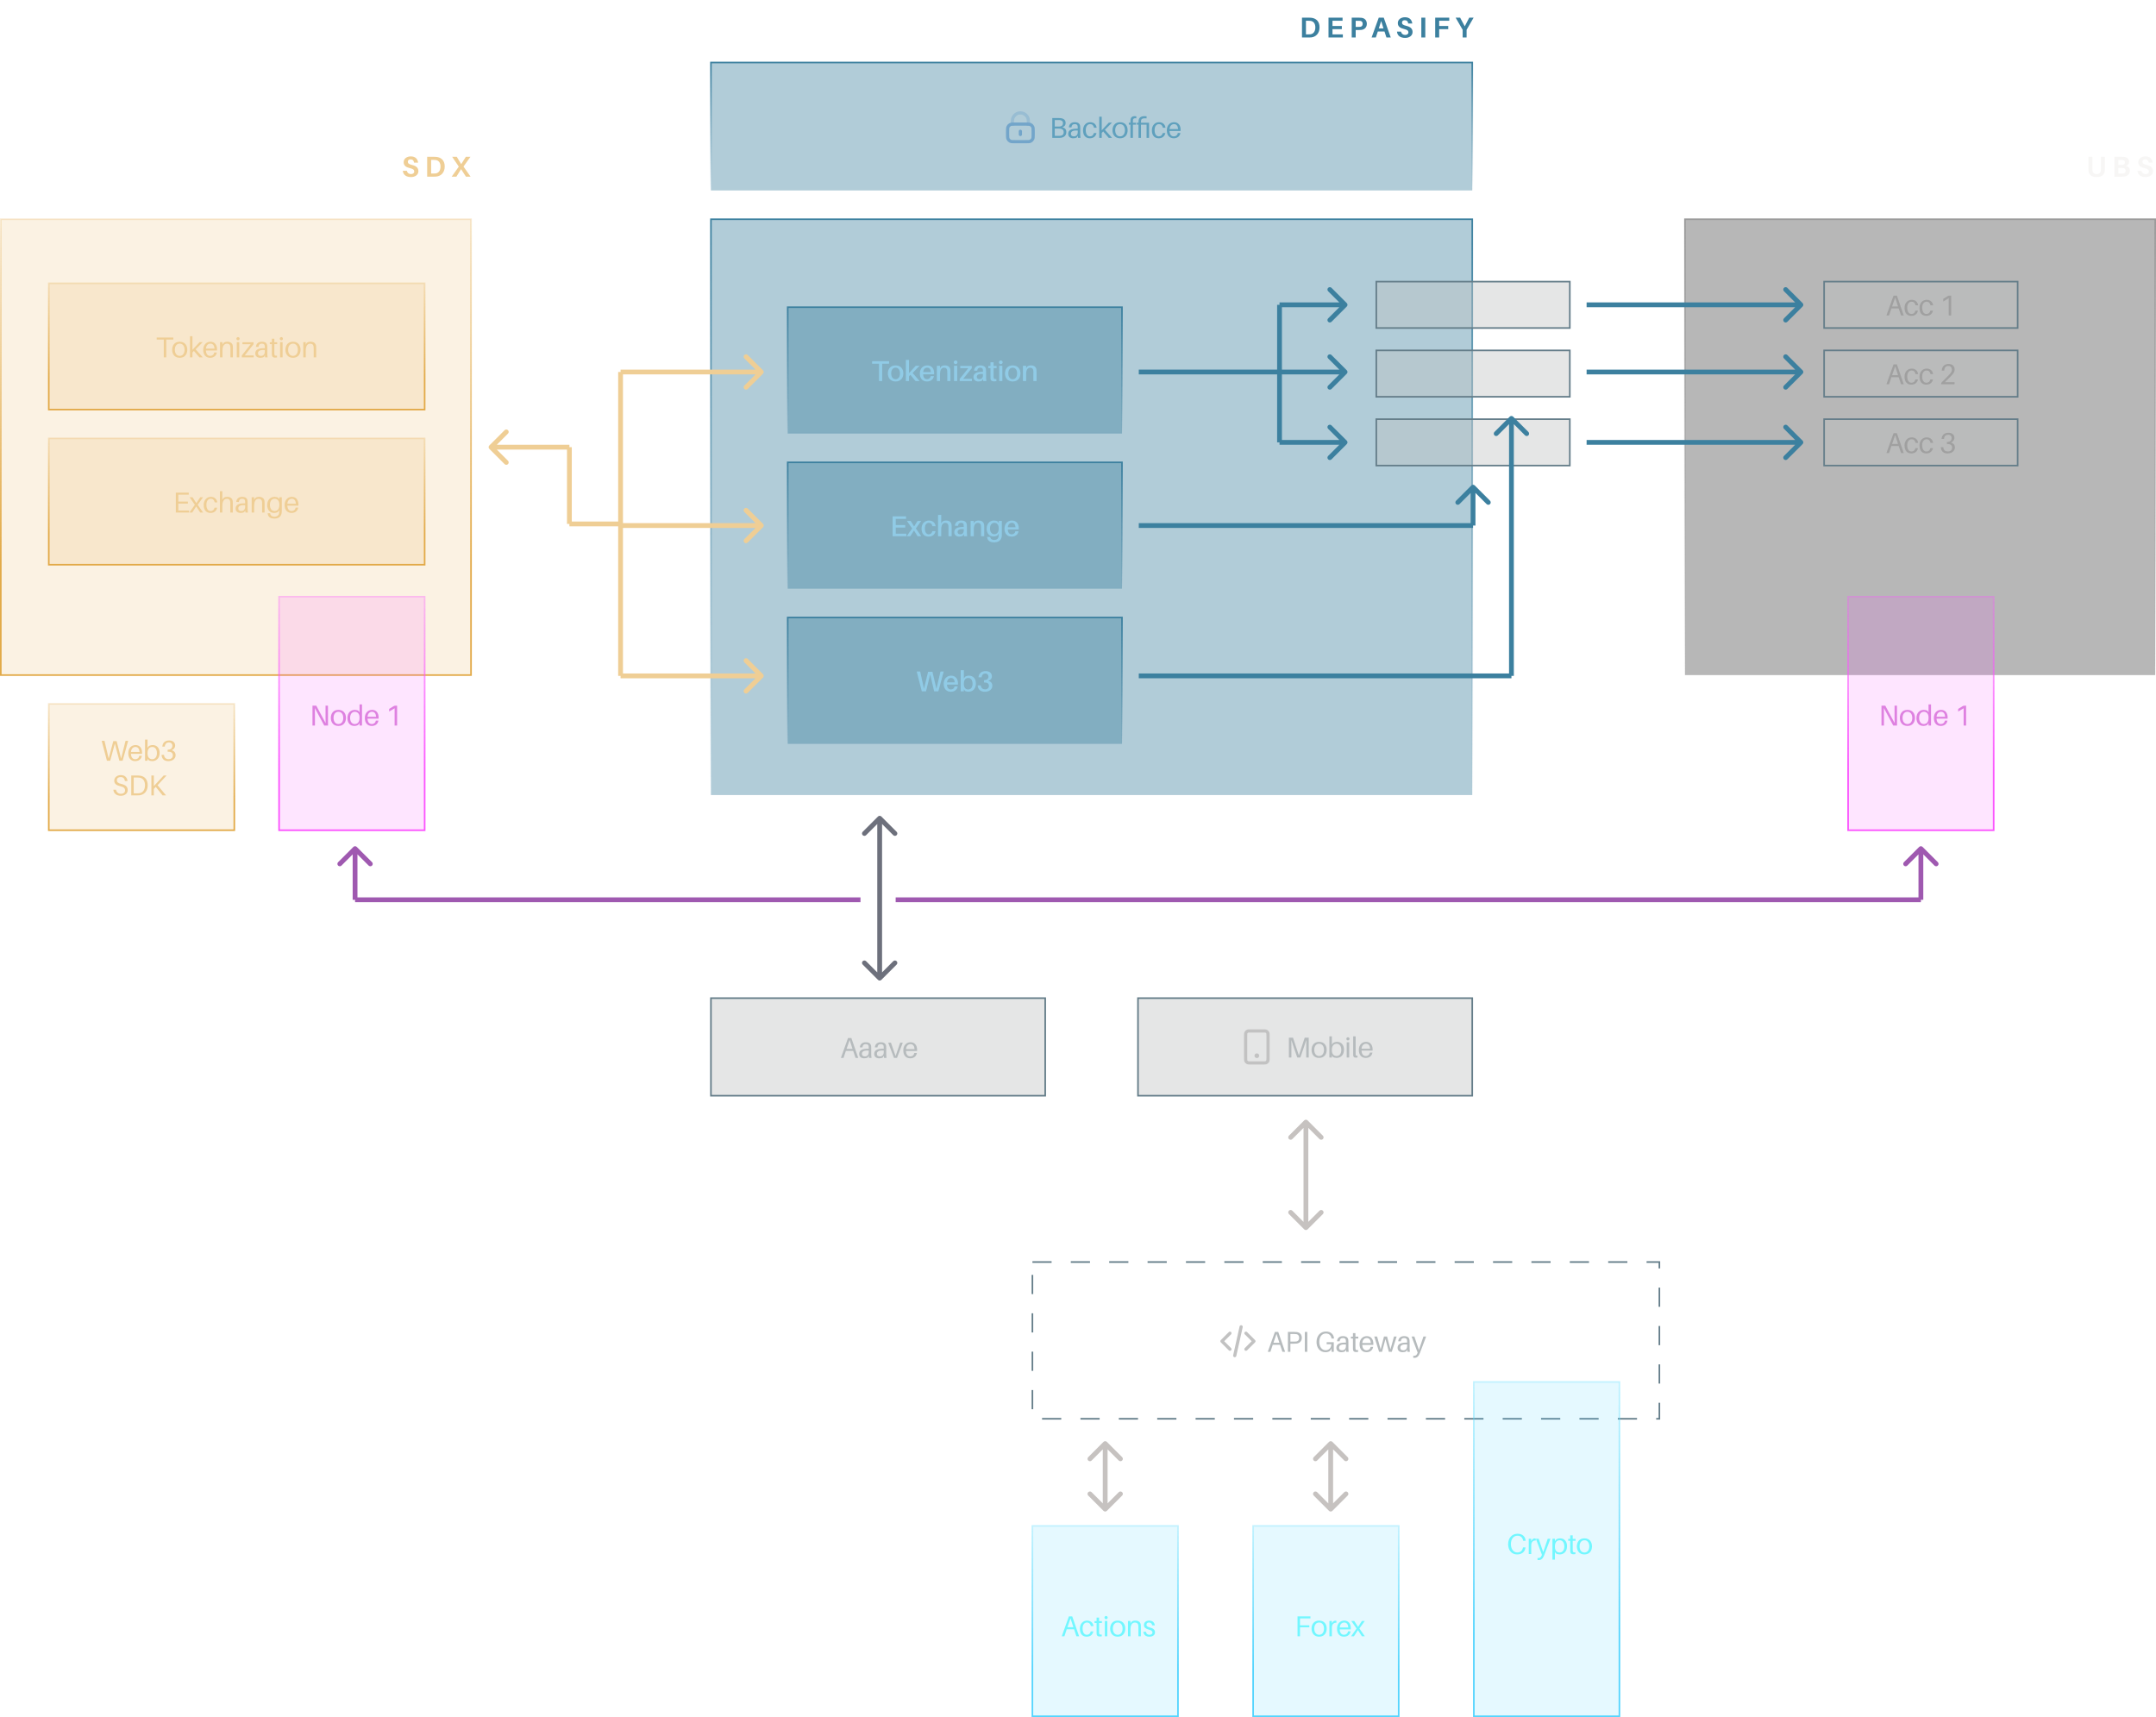 <svg width="1120" height="892" viewBox="0 0 1120 892" fill="none" xmlns="http://www.w3.org/2000/svg">
<g filter="url(#filter0_b_1_4701)">
<rect x="369.318" y="518.528" width="173.65" height="50.682" fill="#BEC1C2" fill-opacity="0.4" stroke="#647D89" stroke-width="0.831"/>
<path d="M443.213 545.926L444.44 549.575H445.831L442.271 539.256H440.536L436.827 549.575H438.203L439.415 545.926H443.213ZM439.774 544.879L441.374 540.273L442.869 544.879H439.774ZM451.449 549.575H452.735C452.615 548.693 452.586 548.155 452.586 547.556V544.58C452.586 544.236 452.571 543.847 452.541 543.533C452.406 542.232 451.613 541.44 449.729 541.44C447.979 541.44 446.798 542.412 446.678 544.102H448.024C448.114 543.01 448.652 542.427 449.729 542.427C450.791 542.427 451.21 542.905 451.269 543.638C451.299 543.937 451.299 544.251 451.299 544.595V544.805H450.791C447.68 544.805 446.334 545.732 446.334 547.527C446.334 548.992 447.456 549.785 448.892 549.785C449.654 549.785 450.342 549.665 450.881 549.291L451.314 548.439L451.449 549.575ZM449.325 548.798C448.353 548.798 447.74 548.379 447.74 547.422C447.74 546.061 449.116 545.597 451.299 545.762V546.569C451.299 548.005 450.522 548.798 449.325 548.798ZM459.244 549.575H460.531C460.411 548.693 460.381 548.155 460.381 547.556V544.58C460.381 544.236 460.366 543.847 460.336 543.533C460.202 542.232 459.409 541.44 457.525 541.44C455.775 541.44 454.593 542.412 454.474 544.102H455.82C455.909 543.01 456.448 542.427 457.525 542.427C458.586 542.427 459.005 542.905 459.065 543.638C459.095 543.937 459.095 544.251 459.095 544.595V544.805H458.586C455.476 544.805 454.13 545.732 454.13 547.527C454.13 548.992 455.251 549.785 456.687 549.785C457.45 549.785 458.138 549.665 458.676 549.291L459.11 548.439L459.244 549.575ZM457.121 548.798C456.149 548.798 455.536 548.379 455.536 547.422C455.536 546.061 456.911 545.597 459.095 545.762V546.569C459.095 548.005 458.317 548.798 457.121 548.798ZM468.984 541.649H467.623L465.245 548.633L462.823 541.649H461.402L464.408 549.575H465.978L468.984 541.649ZM476.415 545.388C476.415 543.07 475.204 541.44 473.02 541.44C470.852 541.44 469.251 543.07 469.251 545.642C469.251 548.439 470.792 549.785 472.856 549.785C474.486 549.785 475.996 548.932 476.31 547.018H474.964C474.785 548.155 473.947 548.798 472.915 548.798C471.749 548.798 470.762 548.095 470.642 546.001H476.385C476.415 545.717 476.415 545.508 476.415 545.388ZM472.99 542.427C474.291 542.427 474.994 543.369 475.114 545.014H470.657C470.807 543.324 471.734 542.427 472.99 542.427Z" fill="#B6BBBD"/>
</g>
<g filter="url(#filter1_b_1_4701)">
<rect x="591.157" y="518.528" width="173.65" height="50.682" fill="#BEC1C2" fill-opacity="0.4" stroke="#647D89" stroke-width="0.831"/>
<g clip-path="url(#clip0_1_4701)">
<path d="M652.905 548.439H652.913M649.748 552.178H656.062C656.993 552.178 657.458 552.178 657.814 551.997C658.126 551.837 658.38 551.583 658.54 551.27C658.721 550.915 658.721 550.45 658.721 549.519V538.219C658.721 537.289 658.721 536.823 658.54 536.468C658.38 536.155 658.126 535.901 657.814 535.742C657.458 535.561 656.993 535.561 656.062 535.561H649.748C648.817 535.561 648.352 535.561 647.996 535.742C647.684 535.901 647.429 536.155 647.27 536.468C647.089 536.823 647.089 537.289 647.089 538.219V549.519C647.089 550.45 647.089 550.915 647.27 551.27C647.429 551.583 647.684 551.837 647.996 551.997C648.352 552.178 648.817 552.178 649.748 552.178ZM653.32 548.439C653.32 548.668 653.134 548.854 652.905 548.854C652.675 548.854 652.489 548.668 652.489 548.439C652.489 548.209 652.675 548.023 652.905 548.023C653.134 548.023 653.32 548.209 653.32 548.439Z" stroke="#C2C2C2" stroke-width="1.662" stroke-linecap="round" stroke-linejoin="round"/>
</g>
<path d="M679.856 539.05H677.777L674.741 548.277L671.69 539.05H669.566V549.369H670.852V544.06C670.852 542.789 670.852 541.368 670.823 540.246C671.152 541.353 671.63 542.789 672.049 544.015L673.903 549.369H675.519L677.343 544.045C677.777 542.789 678.255 541.338 678.599 540.216C678.57 541.338 678.57 542.774 678.57 544.06V549.369H679.856V539.05ZM685.258 541.233C682.566 541.233 681.324 543.163 681.324 545.406C681.324 547.634 682.566 549.579 685.258 549.579C687.95 549.579 689.191 547.634 689.191 545.406C689.191 543.163 687.95 541.233 685.258 541.233ZM685.258 548.591C683.658 548.591 682.73 547.26 682.73 545.406C682.73 543.536 683.658 542.22 685.258 542.22C686.858 542.22 687.785 543.536 687.785 545.406C687.785 547.26 686.858 548.591 685.258 548.591ZM694.574 541.233C693.767 541.233 692.929 541.488 692.48 541.861L691.882 542.714V538.377H690.596V549.369H691.882V548.277L692.406 549.055C692.809 549.384 693.647 549.579 694.305 549.579C696.354 549.579 698.178 548.218 698.178 545.286C698.178 542.968 696.892 541.233 694.574 541.233ZM694.305 548.591C693.168 548.591 691.882 547.814 691.882 545.765V545.331C691.882 543.058 693.064 542.22 694.38 542.22C695.965 542.22 696.773 543.641 696.773 545.436C696.773 547.515 695.696 548.591 694.305 548.591ZM700.232 538.84C699.769 538.84 699.41 539.199 699.41 539.663C699.41 540.127 699.769 540.486 700.232 540.486C700.696 540.486 701.055 540.127 701.055 539.663C701.055 539.199 700.696 538.84 700.232 538.84ZM700.875 549.369V541.443H699.589V549.369H700.875ZM704.23 538.377H702.943V547.141C702.943 547.574 702.943 547.918 702.958 548.188C703.003 549.19 703.557 549.429 704.304 549.429C704.603 549.429 704.932 549.414 705.217 549.369V548.442C704.514 548.517 704.274 548.352 704.244 547.844C704.23 547.589 704.23 547.335 704.23 547.096V538.377ZM713.054 545.182C713.054 542.864 711.843 541.233 709.659 541.233C707.491 541.233 705.891 542.864 705.891 545.436C705.891 548.233 707.431 549.579 709.495 549.579C711.125 549.579 712.636 548.726 712.95 546.812H711.604C711.424 547.948 710.587 548.591 709.555 548.591C708.388 548.591 707.401 547.889 707.281 545.795H713.024C713.054 545.511 713.054 545.301 713.054 545.182ZM709.629 542.22C710.931 542.22 711.634 543.163 711.753 544.808H707.296C707.446 543.118 708.373 542.22 709.629 542.22Z" fill="#B6BBBD"/>
</g>
<g filter="url(#filter2_b_1_4701)">
<rect x="536.321" y="655.62" width="325.697" height="81.424" stroke="#647D89" stroke-width="0.831" stroke-dasharray="9.97 9.97"/>
<g clip-path="url(#clip1_1_4701)">
<path d="M647.24 700.902L651.395 696.748L647.24 692.594M638.932 692.594L634.777 696.748L638.932 700.902M644.748 689.27L641.424 704.226" stroke="#C2C2C2" stroke-width="1.662" stroke-linecap="round" stroke-linejoin="round"/>
</g>
<path d="M664.967 698.599L666.193 702.248H667.584L664.025 691.929H662.29L658.581 702.248H659.957L661.168 698.599H664.967ZM661.527 697.552L663.127 692.945L664.623 697.552H661.527ZM673.591 691.988C673.128 691.929 672.769 691.929 672.245 691.929H669.045V702.248H670.331V698.03H672.245C672.769 698.03 673.128 698.03 673.591 697.971C675.087 697.776 676.268 696.729 676.268 694.979C676.268 693.23 675.236 692.198 673.591 691.988ZM673.516 696.879C673.232 696.939 672.829 696.954 672.365 696.954H670.331V693.005H672.365C672.829 693.005 673.232 693.02 673.516 693.08C674.249 693.245 674.892 693.783 674.892 694.979C674.892 696.176 674.249 696.714 673.516 696.879ZM679.12 702.248V691.929H677.833V702.248H679.12ZM689.177 697.268V698.315H691.585C691.585 700.154 690.344 701.44 688.669 701.44C686.635 701.44 685.348 699.616 685.348 697.073C685.348 694.576 686.65 692.736 688.758 692.736C690.478 692.736 691.39 693.738 691.69 695.219L691.72 695.368H693.006L692.991 695.219C692.781 693.2 691.405 691.719 688.788 691.719C685.857 691.719 683.913 693.992 683.913 697.133C683.913 700.154 685.588 702.457 688.594 702.457C689.775 702.457 690.688 702.068 691.271 701.41L691.734 700.453V702.248H692.871V697.268H689.177ZM699.331 702.248H700.617C700.498 701.365 700.468 700.827 700.468 700.229V697.253C700.468 696.909 700.453 696.52 700.423 696.206C700.288 694.905 699.496 694.112 697.611 694.112C695.862 694.112 694.68 695.084 694.56 696.774H695.906C695.996 695.682 696.535 695.099 697.611 695.099C698.673 695.099 699.092 695.578 699.152 696.31C699.182 696.61 699.182 696.924 699.182 697.268V697.477H698.673C695.562 697.477 694.216 698.404 694.216 700.199C694.216 701.665 695.338 702.457 696.774 702.457C697.537 702.457 698.225 702.338 698.763 701.964L699.197 701.111L699.331 702.248ZM697.208 701.47C696.235 701.47 695.622 701.051 695.622 700.094C695.622 698.733 696.998 698.27 699.182 698.434V699.242C699.182 700.677 698.404 701.47 697.208 701.47ZM704.121 695.368H705.601V694.381H704.121V692.542H702.835V694.381H701.773V695.368H702.835V699.99C702.835 700.438 702.835 700.767 702.85 700.977C702.924 701.964 703.433 702.367 704.42 702.367C704.779 702.367 705.138 702.352 705.512 702.293V701.35C704.51 701.47 704.196 701.306 704.136 700.543C704.121 700.333 704.121 700.199 704.121 699.93V695.368ZM713.435 698.06C713.435 695.742 712.223 694.112 710.04 694.112C707.871 694.112 706.271 695.742 706.271 698.315C706.271 701.111 707.812 702.457 709.875 702.457C711.506 702.457 713.016 701.605 713.33 699.69H711.984C711.805 700.827 710.967 701.47 709.935 701.47C708.769 701.47 707.782 700.767 707.662 698.673H713.405C713.435 698.389 713.435 698.18 713.435 698.06ZM710.01 695.099C711.311 695.099 712.014 696.041 712.134 697.686H707.677C707.826 695.996 708.754 695.099 710.01 695.099ZM725.531 694.321H724.155L722.316 700.977L720.551 694.321H718.951L717.216 701.021L715.376 694.321H713.896L716.423 702.248H717.949L719.714 695.578L721.478 702.248H723.004L725.531 694.321ZM731.127 702.248H732.413C732.293 701.365 732.263 700.827 732.263 700.229V697.253C732.263 696.909 732.249 696.52 732.219 696.206C732.084 694.905 731.291 694.112 729.407 694.112C727.657 694.112 726.476 695.084 726.356 696.774H727.702C727.792 695.682 728.33 695.099 729.407 695.099C730.469 695.099 730.888 695.578 730.947 696.31C730.977 696.61 730.977 696.924 730.977 697.268V697.477H730.469C727.358 697.477 726.012 698.404 726.012 700.199C726.012 701.665 727.134 702.457 728.569 702.457C729.332 702.457 730.02 702.338 730.559 701.964L730.992 701.111L731.127 702.248ZM729.003 701.47C728.031 701.47 727.418 701.051 727.418 700.094C727.418 698.733 728.794 698.27 730.977 698.434V699.242C730.977 700.677 730.2 701.47 729.003 701.47ZM740.852 694.321H739.446L737.098 701.291L734.735 694.321H733.284L736.44 702.652L736.335 702.936C735.931 703.983 735.408 704.327 734.615 704.327C734.481 704.327 734.346 704.327 734.152 704.312V705.359C734.346 705.388 734.526 705.388 734.81 705.388C736.096 705.388 736.948 704.596 737.591 702.921L740.852 694.321Z" fill="#B6BBBD"/>
</g>
<g filter="url(#filter3_b_1_4701)">
<rect x="369.318" y="113.899" width="395.49" height="299.11" fill="#3C809F" fill-opacity="0.4" stroke="url(#paint0_linear_1_4701)" stroke-width="0.831"/>
<rect x="875.312" y="113.899" width="244.273" height="236.795" fill="#4D4D4D" fill-opacity="0.4" stroke="url(#paint1_linear_1_4701)" stroke-width="0.831"/>
<rect x="714.955" y="146.303" width="100.534" height="24.095" fill="#BEC1C2" fill-opacity="0.4" stroke="#647D89" stroke-width="0.831"/>
<rect x="714.955" y="182.03" width="100.534" height="24.095" fill="#BEC1C2" fill-opacity="0.4" stroke="#647D89" stroke-width="0.831"/>
<rect x="714.955" y="217.756" width="100.534" height="24.095" fill="#BEC1C2" fill-opacity="0.4" stroke="#647D89" stroke-width="0.831"/>
<rect x="947.597" y="146.303" width="100.534" height="24.095" fill="#BEC1C2" fill-opacity="0.4" stroke="#647D89" stroke-width="0.831"/>
<path d="M947.597 182.03H1048.13V206.125H947.597V182.03Z" fill="#BEC1C2" fill-opacity="0.4" stroke="#647D89" stroke-width="0.831"/>
<rect x="947.597" y="217.756" width="100.534" height="24.095" fill="#BEC1C2" fill-opacity="0.4" stroke="#647D89" stroke-width="0.831"/>
<rect x="369.318" y="32.475" width="395.49" height="66.469" fill="#3C809F" fill-opacity="0.4" stroke="url(#paint2_linear_1_4701)" stroke-width="0.831"/>
<path opacity="0.4" d="M534.224 64.463V62.801C534.224 60.507 532.364 58.647 530.069 58.647C527.775 58.647 525.915 60.507 525.915 62.801V64.463" stroke="#73A5CA" stroke-width="1.662" stroke-linecap="round" stroke-linejoin="round"/>
<path d="M530.07 68.202V69.864M527.411 73.602H532.728C534.124 73.602 534.822 73.602 535.356 73.331C535.825 73.092 536.206 72.71 536.445 72.241C536.717 71.708 536.717 71.01 536.717 69.614V68.451C536.717 67.055 536.717 66.357 536.445 65.824C536.206 65.355 535.825 64.974 535.356 64.735C534.822 64.463 534.124 64.463 532.728 64.463H527.411C526.015 64.463 525.317 64.463 524.784 64.735C524.315 64.974 523.933 65.355 523.695 65.824C523.423 66.357 523.423 67.055 523.423 68.451V69.614C523.423 71.01 523.423 71.708 523.695 72.241C523.933 72.71 524.315 73.092 524.784 73.331C525.317 73.602 526.015 73.602 527.411 73.602Z" stroke="#73A5CA" stroke-width="1.662" stroke-linecap="round" stroke-linejoin="round"/>
<path d="M551.815 66.136C552.877 65.777 553.565 65.119 553.565 63.878C553.565 62.412 552.652 61.589 551.022 61.365C550.529 61.305 550.17 61.305 549.676 61.305H546.64V71.624H549.96C550.439 71.624 550.768 71.624 551.276 71.55C552.637 71.34 553.939 70.473 553.939 68.588C553.939 67.168 553.176 66.45 551.815 66.136ZM547.926 62.352H549.781C550.02 62.352 550.334 62.352 550.603 62.382C551.531 62.487 552.189 62.965 552.189 63.982C552.189 64.894 551.8 65.523 550.738 65.687C550.439 65.732 550.185 65.747 549.916 65.747H547.926V62.352ZM550.873 70.548C550.678 70.563 550.394 70.578 550.155 70.578H547.926V66.794H550.065C550.304 66.794 550.544 66.809 550.888 66.854C551.875 66.988 552.563 67.452 552.563 68.723C552.563 69.845 551.86 70.458 550.873 70.548ZM560.025 71.624H561.311C561.191 70.742 561.161 70.204 561.161 69.606V66.629C561.161 66.285 561.146 65.897 561.116 65.582C560.982 64.281 560.189 63.489 558.305 63.489C556.555 63.489 555.374 64.461 555.254 66.151H556.6C556.69 65.059 557.228 64.476 558.305 64.476C559.367 64.476 559.785 64.954 559.845 65.687C559.875 65.986 559.875 66.3 559.875 66.644V66.854H559.367C556.256 66.854 554.91 67.781 554.91 69.576C554.91 71.041 556.032 71.834 557.467 71.834C558.23 71.834 558.918 71.714 559.456 71.34L559.89 70.488L560.025 71.624ZM557.901 70.847C556.929 70.847 556.316 70.428 556.316 69.471C556.316 68.11 557.692 67.646 559.875 67.811V68.618C559.875 70.054 559.097 70.847 557.901 70.847ZM566.34 63.489C564.351 63.489 562.616 64.999 562.616 67.676C562.616 70.578 564.141 71.834 566.145 71.834C567.91 71.834 569.226 70.937 569.615 69.097H568.269C568 70.249 567.267 70.847 566.22 70.847C565.039 70.847 564.022 69.89 564.022 67.587C564.022 65.448 565.068 64.476 566.31 64.476C567.372 64.476 568.06 65.089 568.344 66.36H569.69C569.45 64.625 568.239 63.489 566.34 63.489ZM575.96 71.624H577.71L573.971 67.437L577.665 63.698H576.02L572.326 67.691V60.632H571.04V71.624H572.326V69.097L573.074 68.275L575.96 71.624ZM581.848 63.489C579.156 63.489 577.915 65.418 577.915 67.661C577.915 69.89 579.156 71.834 581.848 71.834C584.54 71.834 585.781 69.89 585.781 67.661C585.781 65.418 584.54 63.489 581.848 63.489ZM581.848 70.847C580.248 70.847 579.321 69.516 579.321 67.661C579.321 65.792 580.248 64.476 581.848 64.476C583.448 64.476 584.376 65.792 584.376 67.661C584.376 69.516 583.448 70.847 581.848 70.847ZM588.577 62.173C588.682 61.53 589.325 61.305 590.297 61.485V60.423C590.028 60.378 589.714 60.348 589.385 60.348C588.203 60.348 587.426 60.991 587.291 62.143C587.261 62.412 587.246 62.801 587.246 63.1V63.758H586.394V64.745H587.246V71.624H588.532V64.745H590.162V63.758H588.532V62.98C588.532 62.756 588.547 62.382 588.577 62.173ZM596.908 63.758H592.72V63.429C592.72 63.205 592.735 62.831 592.765 62.621C592.9 61.679 593.633 61.32 595.622 61.485V60.423C595.353 60.378 595.038 60.348 594.709 60.348C592.631 60.348 591.644 61.141 591.479 62.591C591.449 62.861 591.434 63.249 591.434 63.548V63.758H590.582V64.745H591.434V71.624H592.72V64.745H595.622V71.624H596.908V63.758ZM602.104 63.489C600.115 63.489 598.38 64.999 598.38 67.676C598.38 70.578 599.906 71.834 601.91 71.834C603.675 71.834 604.991 70.937 605.38 69.097H604.034C603.764 70.249 603.032 70.847 601.985 70.847C600.803 70.847 599.786 69.89 599.786 67.587C599.786 65.448 600.833 64.476 602.074 64.476C603.136 64.476 603.824 65.089 604.108 66.36H605.454C605.215 64.625 604.004 63.489 602.104 63.489ZM613.31 67.437C613.31 65.119 612.099 63.489 609.916 63.489C607.747 63.489 606.147 65.119 606.147 67.691C606.147 70.488 607.687 71.834 609.751 71.834C611.381 71.834 612.892 70.981 613.206 69.067H611.86C611.68 70.204 610.843 70.847 609.811 70.847C608.644 70.847 607.657 70.144 607.538 68.05H613.281C613.31 67.766 613.31 67.557 613.31 67.437ZM609.886 64.476C611.187 64.476 611.89 65.418 612.009 67.063H607.553C607.702 65.373 608.629 64.476 609.886 64.476Z" fill="#5FA0BD"/>
<path d="M986.34 160.238L987.566 163.887H988.957L985.398 153.568H983.663L979.954 163.887H981.33L982.541 160.238H986.34ZM982.9 159.191L984.5 154.585L985.996 159.191H982.9ZM993.095 155.751C991.106 155.751 989.371 157.262 989.371 159.939C989.371 162.84 990.896 164.097 992.9 164.097C994.665 164.097 995.981 163.199 996.37 161.36H995.024C994.755 162.511 994.022 163.11 992.975 163.11C991.794 163.11 990.777 162.152 990.777 159.849C990.777 157.711 991.823 156.738 993.065 156.738C994.127 156.738 994.815 157.352 995.099 158.623H996.445C996.205 156.888 994.994 155.751 993.095 155.751ZM1000.86 155.751C998.872 155.751 997.137 157.262 997.137 159.939C997.137 162.84 998.663 164.097 1000.67 164.097C1002.43 164.097 1003.75 163.199 1004.14 161.36H1002.79C1002.52 162.511 1001.79 163.11 1000.74 163.11C999.56 163.11 998.543 162.152 998.543 159.849C998.543 157.711 999.59 156.738 1000.83 156.738C1001.89 156.738 1002.58 157.352 1002.87 158.623H1004.21C1003.97 156.888 1002.76 155.751 1000.86 155.751ZM1013.6 153.568H1012.78C1012.42 153.568 1012.06 153.643 1011.66 153.897L1009.48 155.258V156.619L1012.32 154.929V163.887H1013.6V153.568Z" fill="#A0A0A0"/>
<path d="M986.34 195.965L987.566 199.614H988.957L985.398 189.295H983.663L979.954 199.614H981.33L982.541 195.965H986.34ZM982.9 194.918L984.5 190.312L985.996 194.918H982.9ZM993.095 191.478C991.106 191.478 989.371 192.989 989.371 195.666C989.371 198.567 990.896 199.824 992.9 199.824C994.665 199.824 995.981 198.926 996.37 197.087H995.024C994.755 198.238 994.022 198.837 992.975 198.837C991.794 198.837 990.777 197.879 990.777 195.576C990.777 193.438 991.823 192.466 993.065 192.466C994.127 192.466 994.815 193.079 995.099 194.35H996.445C996.205 192.615 994.994 191.478 993.095 191.478ZM1000.86 191.478C998.872 191.478 997.137 192.989 997.137 195.666C997.137 198.567 998.663 199.824 1000.67 199.824C1002.43 199.824 1003.75 198.926 1004.14 197.087H1002.79C1002.52 198.238 1001.79 198.837 1000.74 198.837C999.56 198.837 998.543 197.879 998.543 195.576C998.543 193.438 999.59 192.466 1000.83 192.466C1001.89 192.466 1002.58 193.079 1002.87 194.35H1004.21C1003.97 192.615 1002.76 191.478 1000.86 191.478ZM1010.3 198.567L1012.89 196.01C1014.64 194.29 1015.4 193.333 1015.4 191.927C1015.4 190.387 1014.37 189.086 1012.26 189.086C1010.19 189.086 1008.91 190.222 1008.7 192.376L1008.68 192.525H1009.97L1009.99 192.376C1010.14 190.925 1010.78 190.103 1012.11 190.103C1013.35 190.103 1013.96 191.015 1013.96 192.077C1013.96 193.079 1013.38 193.826 1012.17 195.068L1008.43 198.881V199.614H1015.35V198.567H1010.3Z" fill="#A0A0A0"/>
<path d="M986.34 231.692L987.566 235.341H988.957L985.398 225.022H983.663L979.954 235.341H981.33L982.541 231.692H986.34ZM982.9 230.645L984.5 226.039L985.996 230.645H982.9ZM993.095 227.205C991.106 227.205 989.371 228.716 989.371 231.393C989.371 234.294 990.896 235.55 992.9 235.55C994.665 235.55 995.981 234.653 996.37 232.814H995.024C994.755 233.965 994.022 234.563 992.975 234.563C991.794 234.563 990.777 233.606 990.777 231.303C990.777 229.164 991.823 228.192 993.065 228.192C994.127 228.192 994.815 228.806 995.099 230.077H996.445C996.205 228.342 994.994 227.205 993.095 227.205ZM1000.86 227.205C998.872 227.205 997.137 228.716 997.137 231.393C997.137 234.294 998.663 235.55 1000.67 235.55C1002.43 235.55 1003.75 234.653 1004.14 232.814H1002.79C1002.52 233.965 1001.79 234.563 1000.74 234.563C999.56 234.563 998.543 233.606 998.543 231.303C998.543 229.164 999.59 228.192 1000.83 228.192C1001.89 228.192 1002.58 228.806 1002.87 230.077H1004.21C1003.97 228.342 1002.76 227.205 1000.86 227.205ZM1013.46 229.852C1014.53 229.538 1015.28 228.611 1015.28 227.43C1015.28 225.874 1014.08 224.812 1012.18 224.812C1010.09 224.812 1008.82 225.979 1008.62 227.848L1008.61 227.998H1009.9L1009.91 227.848C1010.05 226.487 1010.93 225.829 1012.02 225.829C1013.11 225.829 1013.84 226.547 1013.84 227.579C1013.84 228.88 1012.86 229.598 1011.63 229.598H1011.38V230.645H1011.63C1013.31 230.645 1014.08 231.333 1014.08 232.544C1014.08 233.801 1013.17 234.533 1011.9 234.533C1010.64 234.533 1009.66 233.89 1009.51 232.44L1009.49 232.29H1008.21L1008.22 232.44C1008.45 234.668 1009.82 235.55 1011.78 235.55C1013.77 235.55 1015.52 234.399 1015.52 232.47C1015.52 231.124 1014.73 230.211 1013.46 229.852Z" fill="#A0A0A0"/>
<g filter="url(#filter4_b_1_4701)">
<rect x="409.199" y="159.596" width="173.65" height="65.638" fill="#3C809F" fill-opacity="0.4" stroke="url(#paint3_linear_1_4701)" stroke-width="0.831"/>
<path d="M461.873 188.949V187.648H453.034V188.949H456.638V197.967H458.268V188.949H461.873ZM465.247 189.817C462.57 189.817 461.224 191.671 461.224 193.989C461.224 196.307 462.57 198.177 465.247 198.177C467.909 198.177 469.27 196.307 469.27 193.989C469.27 191.671 467.909 189.817 465.247 189.817ZM465.247 196.98C463.796 196.98 462.959 195.784 462.959 193.989C462.959 192.194 463.796 191.013 465.247 191.013C466.683 191.013 467.52 192.194 467.52 193.989C467.52 195.784 466.683 196.98 465.247 196.98ZM472.915 194.707L475.607 197.967H477.746L474.082 193.75L477.701 190.026H475.682L472.212 193.855V186.975H470.567V197.967H472.212V195.485L472.915 194.707ZM485.27 193.795C485.27 191.551 484.029 189.817 481.726 189.817C479.438 189.817 477.837 191.507 477.837 194.019C477.837 196.831 479.438 198.177 481.561 198.177C483.296 198.177 484.807 197.279 485.151 195.395H483.491C483.326 196.397 482.578 196.98 481.621 196.98C480.544 196.98 479.677 196.352 479.542 194.453H485.24C485.27 194.169 485.27 193.944 485.27 193.795ZM481.666 191.013C482.818 191.013 483.461 191.836 483.58 193.301H479.557C479.737 191.776 480.544 191.013 481.666 191.013ZM493.698 192.09C493.548 190.699 492.576 189.817 490.871 189.817C490.079 189.817 489.496 189.951 488.867 190.43L488.329 191.342V190.026H486.684V197.967H488.329V194.408C488.329 191.925 489.256 191.028 490.393 191.028C491.514 191.028 491.993 191.656 492.068 192.553C492.098 192.957 492.098 193.301 492.098 193.675V197.967H493.743V193.496C493.743 192.853 493.728 192.494 493.698 192.09ZM496.427 187.259C495.873 187.259 495.469 187.663 495.469 188.201C495.469 188.755 495.873 189.159 496.427 189.159C496.98 189.159 497.399 188.755 497.399 188.201C497.399 187.663 496.98 187.259 496.427 187.259ZM497.249 197.967V190.026H495.604V197.967H497.249ZM504.891 196.786H500.389L504.831 191.267V190.086H498.834V191.267H503.007L498.535 196.831V197.967H504.891V196.786ZM510.777 197.967H512.407C512.287 197.085 512.257 196.547 512.257 195.948V193.152C512.257 192.778 512.242 192.359 512.212 192.03C512.078 190.684 511.27 189.817 509.221 189.817C507.412 189.817 506.11 190.804 506.006 192.538H507.651C507.741 191.551 508.234 191.013 509.191 191.013C510.133 191.013 510.537 191.462 510.582 192.105C510.612 192.404 510.612 192.673 510.612 192.972V193.167H510.104C507.098 193.167 505.692 194.124 505.692 195.888C505.692 197.369 506.843 198.177 508.249 198.177C508.997 198.177 509.685 198.042 510.223 197.668L510.627 196.816L510.777 197.967ZM508.847 196.98C507.98 196.98 507.427 196.591 507.427 195.754C507.427 194.542 508.683 194.109 510.612 194.258V194.991C510.612 196.277 509.879 196.98 508.847 196.98ZM516.159 191.237H517.715V190.086H516.159V188.186H514.529V190.086H513.408V191.237H514.529V195.544C514.529 195.993 514.529 196.337 514.544 196.606C514.619 197.653 515.157 198.117 516.399 198.117C516.802 198.117 517.191 198.087 517.61 198.027V196.89C516.533 196.995 516.234 196.831 516.174 196.053C516.159 195.844 516.159 195.664 516.159 195.395V191.237ZM519.883 187.259C519.329 187.259 518.926 187.663 518.926 188.201C518.926 188.755 519.329 189.159 519.883 189.159C520.436 189.159 520.855 188.755 520.855 188.201C520.855 187.663 520.436 187.259 519.883 187.259ZM520.705 197.967V190.026H519.06V197.967H520.705ZM526.089 189.817C523.412 189.817 522.066 191.671 522.066 193.989C522.066 196.307 523.412 198.177 526.089 198.177C528.751 198.177 530.112 196.307 530.112 193.989C530.112 191.671 528.751 189.817 526.089 189.817ZM526.089 196.98C524.638 196.98 523.801 195.784 523.801 193.989C523.801 192.194 524.638 191.013 526.089 191.013C527.525 191.013 528.362 192.194 528.362 193.989C528.362 195.784 527.525 196.98 526.089 196.98ZM538.423 192.09C538.274 190.699 537.301 189.817 535.596 189.817C534.804 189.817 534.221 189.951 533.592 190.43L533.054 191.342V190.026H531.409V197.967H533.054V194.408C533.054 191.925 533.981 191.028 535.118 191.028C536.24 191.028 536.718 191.656 536.793 192.553C536.823 192.957 536.823 193.301 536.823 193.675V197.967H538.468V193.496C538.468 192.853 538.453 192.494 538.423 192.09Z" fill="#90CBE6"/>
</g>
<g filter="url(#filter5_b_1_4701)">
<rect x="409.199" y="240.19" width="173.65" height="65.638" fill="#3C809F" fill-opacity="0.4" stroke="url(#paint4_linear_1_4701)" stroke-width="0.831"/>
<path d="M470.831 277.245H465.342V274.044H470.263V272.743H465.342V269.543H470.681V268.242H463.697V278.561H470.831V277.245ZM475.775 274.523L478.542 270.619H476.658L474.863 273.491L473.053 270.619H471.124L473.846 274.538L471.02 278.561H472.904L474.788 275.57L476.673 278.561H478.572L475.775 274.523ZM482.568 270.41C480.489 270.41 478.725 271.921 478.725 274.627C478.725 277.454 480.295 278.77 482.374 278.77C484.243 278.77 485.619 277.828 485.993 275.929H484.318C484.079 277.005 483.406 277.574 482.464 277.574C481.357 277.574 480.46 276.661 480.46 274.508C480.46 272.519 481.372 271.606 482.523 271.606C483.496 271.606 484.139 272.16 484.378 273.371H486.038C485.844 271.621 484.572 270.41 482.568 270.41ZM494.322 272.683C494.173 271.292 493.201 270.41 491.496 270.41C490.703 270.41 490.12 270.545 489.492 271.023L488.953 271.936V267.494H487.308V278.561H488.953V275.001C488.953 272.519 489.881 271.651 491.017 271.621C492.139 271.606 492.618 272.25 492.692 273.147C492.722 273.551 492.722 273.895 492.722 274.269V278.561H494.367V274.089C494.367 273.446 494.352 273.087 494.322 272.683ZM500.805 278.561H502.435C502.315 277.678 502.285 277.14 502.285 276.542V273.745C502.285 273.371 502.271 272.952 502.241 272.623C502.106 271.277 501.298 270.41 499.25 270.41C497.44 270.41 496.139 271.397 496.034 273.132H497.679C497.769 272.145 498.262 271.606 499.22 271.606C500.162 271.606 500.566 272.055 500.61 272.698C500.64 272.997 500.64 273.267 500.64 273.566V273.76H500.132C497.126 273.76 495.72 274.717 495.72 276.482C495.72 277.963 496.872 278.77 498.277 278.77C499.025 278.77 499.713 278.636 500.252 278.262L500.655 277.409L500.805 278.561ZM498.876 277.574C498.008 277.574 497.455 277.185 497.455 276.347C497.455 275.136 498.711 274.702 500.64 274.852V275.585C500.64 276.871 499.908 277.574 498.876 277.574ZM511.243 272.683C511.093 271.292 510.121 270.41 508.416 270.41C507.623 270.41 507.04 270.545 506.412 271.023L505.874 271.936V270.619H504.229V278.561H505.874V275.001C505.874 272.519 506.801 271.621 507.937 271.621C509.059 271.621 509.538 272.25 509.613 273.147C509.642 273.551 509.642 273.895 509.642 274.269V278.561H511.288V274.089C511.288 273.446 511.273 273.087 511.243 272.683ZM520.447 270.619H518.802V271.696L518.278 270.904C517.875 270.59 517.052 270.41 516.394 270.41C514.345 270.41 512.55 271.786 512.55 274.687C512.55 277.02 513.881 278.695 516.17 278.695C516.977 278.695 517.755 278.456 518.204 278.097L518.802 277.23V277.394C518.802 277.678 518.802 277.963 518.787 278.307C518.727 279.727 517.905 280.505 516.469 280.505C515.242 280.505 514.51 279.922 514.405 279.069L514.39 278.935H512.775L512.79 279.084C512.954 280.789 514.166 281.746 516.454 281.746C518.847 281.746 520.342 280.535 520.432 278.127C520.447 277.693 520.447 277.08 520.447 276.587V270.619ZM516.499 277.499C515.078 277.499 514.285 276.258 514.285 274.538C514.285 272.564 515.272 271.606 516.573 271.606C517.635 271.606 518.802 272.324 518.802 274.254V274.598C518.802 276.721 517.74 277.499 516.499 277.499ZM529.239 274.388C529.239 272.145 527.998 270.41 525.695 270.41C523.407 270.41 521.806 272.1 521.806 274.613C521.806 277.424 523.407 278.77 525.53 278.77C527.265 278.77 528.776 277.873 529.12 275.988H527.46C527.295 276.99 526.547 277.574 525.59 277.574C524.513 277.574 523.646 276.946 523.511 275.046H529.209C529.239 274.762 529.239 274.538 529.239 274.388ZM525.635 271.606C526.787 271.606 527.43 272.429 527.549 273.895H523.526C523.706 272.369 524.513 271.606 525.635 271.606Z" fill="#90CBE6"/>
</g>
<g filter="url(#filter6_b_1_4701)">
<rect x="409.199" y="320.783" width="173.65" height="65.638" fill="#3C809F" fill-opacity="0.4" stroke="url(#paint5_linear_1_4701)" stroke-width="0.831"/>
<path d="M490.262 348.835H488.558L486.464 357.838L484.385 348.985H482.127L479.988 357.793L478.014 348.835H476.204L478.866 359.154H481.05L483.218 350.36L485.282 359.154H487.451L490.262 348.835ZM497.656 354.982C497.656 352.738 496.414 351.004 494.111 351.004C491.823 351.004 490.223 352.694 490.223 355.206C490.223 358.018 491.823 359.364 493.947 359.364C495.681 359.364 497.192 358.466 497.536 356.582H495.876C495.711 357.584 494.964 358.167 494.006 358.167C492.93 358.167 492.062 357.539 491.928 355.64H497.626C497.656 355.356 497.656 355.131 497.656 354.982ZM494.051 352.2C495.203 352.2 495.846 353.023 495.966 354.488H491.943C492.122 352.963 492.93 352.2 494.051 352.2ZM503.391 351.004C502.584 351.004 501.761 351.228 501.312 351.602L500.714 352.454V348.162H499.069V359.154H500.714V358.078L501.238 358.87C501.642 359.184 502.464 359.364 503.122 359.364C505.171 359.364 506.966 357.958 506.966 355.042C506.966 352.723 505.665 351.004 503.391 351.004ZM502.928 358.167C501.881 358.167 500.714 357.449 500.714 355.505V355.101C500.714 352.978 501.776 352.2 503.002 352.2C504.438 352.2 505.231 353.471 505.231 355.191C505.231 357.165 504.244 358.167 502.928 358.167ZM513.396 353.681C514.563 353.352 515.266 352.469 515.266 351.273C515.266 349.747 514.084 348.626 512.02 348.626C509.792 348.626 508.506 349.882 508.326 351.721L508.311 351.871H509.941L509.956 351.721C510.076 350.54 510.824 349.882 511.841 349.882C512.843 349.882 513.486 350.525 513.486 351.467C513.486 352.619 512.633 353.292 511.467 353.307L511.168 353.322V354.533H511.467C512.992 354.548 513.725 355.176 513.725 356.313C513.725 357.419 512.903 358.107 511.721 358.107C510.555 358.107 509.687 357.464 509.538 356.193L509.523 356.044H507.878L507.893 356.193C508.117 358.377 509.523 359.364 511.646 359.364C513.8 359.364 515.505 358.167 515.505 356.238C515.505 354.877 514.727 354.01 513.396 353.681Z" fill="#90CBE6"/>
</g>
<path d="M681.23 9.227C680.706 9.167 680.467 9.167 679.914 9.167H676.354V19.487H679.884C680.437 19.487 680.676 19.487 681.2 19.427C683.593 19.143 685.477 17.348 685.477 14.192C685.477 11.037 683.623 9.511 681.23 9.227ZM680.736 17.812C680.407 17.856 680.093 17.856 679.644 17.856H678.418V10.783H679.674C680.138 10.783 680.437 10.797 680.781 10.842C682.306 11.037 683.293 12.188 683.293 14.222C683.293 16.331 682.277 17.617 680.736 17.812ZM697.583 17.856H692.199V15.134H697.059V13.504H692.199V10.783H697.433V9.167H690.135V19.487H697.583V17.856ZM707.262 9.242C706.754 9.182 706.365 9.167 705.766 9.167H702.192V19.487H704.256V15.598H705.766C706.365 15.598 706.754 15.583 707.262 15.523C708.758 15.344 710.044 14.282 710.044 12.383C710.044 10.483 708.832 9.422 707.262 9.242ZM706.649 13.923C706.424 13.953 706.11 13.968 705.737 13.968H704.256V10.797H705.737C706.11 10.797 706.424 10.812 706.649 10.842C707.367 10.947 707.875 11.411 707.875 12.383C707.875 13.355 707.367 13.818 706.649 13.923ZM719.215 16.376L720.232 19.487H722.475L718.826 9.167H716.239L712.515 19.487H714.713L715.745 16.376H719.215ZM717.495 10.932L718.691 14.746H716.268L717.495 10.932ZM729.834 8.958C727.86 8.958 726.14 10.08 726.14 11.979C726.14 13.878 727.471 14.611 729.579 15.12C731.105 15.479 731.643 15.987 731.643 16.854C731.643 17.647 730.896 18.155 729.953 18.155C728.906 18.155 728.039 17.572 727.815 16.436H725.706C725.9 18.604 727.516 19.696 729.983 19.696C732.017 19.696 733.797 18.589 733.797 16.645C733.797 14.985 732.78 13.938 730.507 13.415C728.862 13.026 728.308 12.592 728.308 11.725C728.308 10.887 728.936 10.498 729.759 10.498C730.836 10.498 731.419 11.156 731.539 12.203H733.647C733.423 10.364 732.301 8.958 729.834 8.958ZM740.413 19.487V9.167H738.349V19.487H740.413ZM747.622 10.783H752.856V9.167H745.558V19.487H747.622V15.134H752.333V13.504H747.622V10.783ZM761.871 15.493L765.52 9.167H763.247L760.914 13.669L758.506 9.167H756.173L759.822 15.493V19.487H761.871V15.493Z" fill="#3C809F"/>
<path d="M1093.42 81.452H1091.37V87.778C1091.37 88.078 1091.37 88.302 1091.34 88.526C1091.25 89.708 1090.54 90.44 1089.18 90.44C1087.8 90.44 1087.08 89.708 1086.99 88.526C1086.96 88.302 1086.96 88.078 1086.96 87.778V81.452H1084.91V87.569C1084.91 88.003 1084.91 88.302 1084.94 88.78C1085.08 90.5 1086.27 91.981 1089.18 91.981C1092.06 91.981 1093.26 90.5 1093.39 88.78C1093.42 88.302 1093.42 88.003 1093.42 87.569V81.452ZM1104.42 86.208C1105.45 85.849 1106.02 85.146 1106.02 84.084C1106.02 82.694 1105.09 81.721 1103.42 81.512C1102.91 81.452 1102.61 81.452 1102.08 81.452H1098.39V91.772H1102.14C1102.73 91.772 1103.06 91.772 1103.58 91.712C1104.96 91.517 1106.41 90.605 1106.41 88.691C1106.41 87.36 1105.75 86.552 1104.42 86.208ZM1100.45 83.067H1101.95C1102.19 83.067 1102.46 83.082 1102.7 83.112C1103.39 83.202 1103.86 83.576 1103.86 84.354C1103.86 85.101 1103.49 85.52 1102.74 85.64C1102.5 85.67 1102.26 85.685 1102.01 85.685H1100.45V83.067ZM1102.94 90.126C1102.74 90.141 1102.49 90.141 1102.25 90.141H1100.45V87.225H1102.17C1102.41 87.225 1102.65 87.24 1102.91 87.27C1103.66 87.345 1104.24 87.749 1104.24 88.706C1104.24 89.573 1103.66 90.067 1102.94 90.126ZM1114.49 81.243C1112.51 81.243 1110.79 82.365 1110.79 84.264C1110.79 86.163 1112.12 86.896 1114.23 87.404C1115.76 87.763 1116.3 88.272 1116.3 89.139C1116.3 89.932 1115.55 90.44 1114.61 90.44C1113.56 90.44 1112.69 89.857 1112.47 88.721H1110.36C1110.55 90.889 1112.17 91.981 1114.64 91.981C1116.67 91.981 1118.45 90.874 1118.45 88.93C1118.45 87.27 1117.43 86.223 1115.16 85.7C1113.51 85.311 1112.96 84.877 1112.96 84.01C1112.96 83.172 1113.59 82.783 1114.41 82.783C1115.49 82.783 1116.07 83.441 1116.19 84.488H1118.3C1118.08 82.649 1116.95 81.243 1114.49 81.243Z" fill="#F7F6F5"/>
</g>
<g filter="url(#filter7_b_1_4701)">
<rect x="0.415" y="113.899" width="244.273" height="236.795" fill="#E2AA48" fill-opacity="0.15" stroke="url(#paint6_linear_1_4701)" stroke-width="0.831"/>
<rect x="25.341" y="147.133" width="195.252" height="65.638" fill="#E2AA48" fill-opacity="0.15" stroke="url(#paint7_linear_1_4701)" stroke-width="0.831"/>
<path d="M90.043 176.386V175.339H81.398V176.386H85.078V185.659H86.364V176.386H90.043ZM93.36 177.523C90.668 177.523 89.426 179.452 89.426 181.695C89.426 183.924 90.668 185.868 93.36 185.868C96.052 185.868 97.293 183.924 97.293 181.695C97.293 179.452 96.052 177.523 93.36 177.523ZM93.36 184.881C91.759 184.881 90.832 183.55 90.832 181.695C90.832 179.826 91.759 178.51 93.36 178.51C94.96 178.51 95.887 179.826 95.887 181.695C95.887 183.55 94.96 184.881 93.36 184.881ZM103.618 185.659H105.368L101.629 181.471L105.323 177.732H103.678L99.984 181.725V174.666H98.698V185.659H99.984V183.131L100.732 182.309L103.618 185.659ZM112.736 181.471C112.736 179.153 111.525 177.523 109.341 177.523C107.173 177.523 105.572 179.153 105.572 181.725C105.572 184.522 107.113 185.868 109.177 185.868C110.807 185.868 112.317 185.016 112.631 183.101H111.285C111.106 184.238 110.268 184.881 109.237 184.881C108.07 184.881 107.083 184.178 106.963 182.084H112.706C112.736 181.8 112.736 181.591 112.736 181.471ZM109.311 178.51C110.612 178.51 111.315 179.452 111.435 181.097H106.978C107.128 179.407 108.055 178.51 109.311 178.51ZM120.959 179.841C120.839 178.45 119.867 177.523 118.132 177.523C117.325 177.523 116.742 177.658 116.069 178.181L115.575 179.093V177.732H114.289V185.659H115.575V182.174C115.575 179.467 116.622 178.54 117.863 178.54C119.09 178.54 119.598 179.228 119.673 180.155C119.703 180.559 119.703 180.888 119.703 181.292V185.659H120.989V181.202C120.989 180.559 120.989 180.245 120.959 179.841ZM123.648 175.13C123.184 175.13 122.825 175.489 122.825 175.953C122.825 176.416 123.184 176.775 123.648 176.775C124.111 176.775 124.47 176.416 124.47 175.953C124.47 175.489 124.111 175.13 123.648 175.13ZM124.291 185.659V177.732H123.005V185.659H124.291ZM131.788 184.642H127.137L131.713 178.824V177.792H125.94V178.809H130.217L125.611 184.672V185.659H131.788V184.642ZM137.724 185.659H139.01C138.89 184.776 138.86 184.238 138.86 183.64V180.664C138.86 180.32 138.845 179.931 138.815 179.617C138.681 178.316 137.888 177.523 136.004 177.523C134.254 177.523 133.073 178.495 132.953 180.185H134.299C134.389 179.093 134.927 178.51 136.004 178.51C137.066 178.51 137.484 178.989 137.544 179.721C137.574 180.02 137.574 180.335 137.574 180.679V180.888H137.066C133.955 180.888 132.609 181.815 132.609 183.61C132.609 185.075 133.731 185.868 135.166 185.868C135.929 185.868 136.617 185.748 137.155 185.375L137.589 184.522L137.724 185.659ZM135.6 184.881C134.628 184.881 134.015 184.462 134.015 183.505C134.015 182.144 135.391 181.681 137.574 181.845V182.653C137.574 184.088 136.796 184.881 135.6 184.881ZM142.513 178.779H143.994V177.792H142.513V175.953H141.227V177.792H140.165V178.779H141.227V183.4C141.227 183.849 141.227 184.178 141.242 184.387C141.317 185.375 141.825 185.778 142.812 185.778C143.171 185.778 143.53 185.763 143.904 185.704V184.761C142.902 184.881 142.588 184.716 142.528 183.954C142.513 183.744 142.513 183.61 142.513 183.341V178.779ZM146.155 175.13C145.691 175.13 145.332 175.489 145.332 175.953C145.332 176.416 145.691 176.775 146.155 176.775C146.618 176.775 146.977 176.416 146.977 175.953C146.977 175.489 146.618 175.13 146.155 175.13ZM146.798 185.659V177.732H145.511V185.659H146.798ZM152.201 177.523C149.509 177.523 148.267 179.452 148.267 181.695C148.267 183.924 149.509 185.868 152.201 185.868C154.893 185.868 156.134 183.924 156.134 181.695C156.134 179.452 154.893 177.523 152.201 177.523ZM152.201 184.881C150.601 184.881 149.673 183.55 149.673 181.695C149.673 179.826 150.601 178.51 152.201 178.51C153.801 178.51 154.728 179.826 154.728 181.695C154.728 183.55 153.801 184.881 152.201 184.881ZM164.209 179.841C164.089 178.45 163.117 177.523 161.382 177.523C160.575 177.523 159.992 177.658 159.319 178.181L158.825 179.093V177.732H157.539V185.659H158.825V182.174C158.825 179.467 159.872 178.54 161.113 178.54C162.34 178.54 162.848 179.228 162.923 180.155C162.953 180.559 162.953 180.888 162.953 181.292V185.659H164.239V181.202C164.239 180.559 164.239 180.245 164.209 179.841Z" fill="#EFCE95"/>
<path d="M213.388 81.243C211.414 81.243 209.694 82.365 209.694 84.264C209.694 86.163 211.025 86.896 213.134 87.404C214.659 87.763 215.197 88.272 215.197 89.139C215.197 89.932 214.45 90.44 213.508 90.44C212.461 90.44 211.593 89.857 211.369 88.721H209.26C209.455 90.889 211.07 91.981 213.537 91.981C215.571 91.981 217.351 90.874 217.351 88.93C217.351 87.27 216.334 86.223 214.061 85.7C212.416 85.311 211.862 84.877 211.862 84.01C211.862 83.172 212.491 82.783 213.313 82.783C214.39 82.783 214.973 83.441 215.093 84.488H217.202C216.977 82.649 215.856 81.243 213.388 81.243ZM226.779 81.512C226.256 81.452 226.016 81.452 225.463 81.452H221.904V91.772H225.433C225.986 91.772 226.226 91.772 226.749 91.712C229.142 91.427 231.026 89.633 231.026 86.477C231.026 83.322 229.172 81.796 226.779 81.512ZM226.285 90.097C225.956 90.141 225.642 90.141 225.194 90.141H223.967V83.067H225.224C225.687 83.067 225.986 83.082 226.33 83.127C227.856 83.322 228.843 84.473 228.843 86.507C228.843 88.616 227.826 89.902 226.285 90.097ZM242.055 91.772H244.463L240.784 86.522L244.388 81.452H242.01L239.588 85.266L237.284 81.452H234.892L238.331 86.567L234.637 91.772H237.09L239.513 87.868L242.055 91.772Z" fill="#EFCE95"/>
<rect x="25.341" y="227.727" width="195.252" height="65.638" fill="#E2AA48" fill-opacity="0.15" stroke="url(#paint8_linear_1_4701)" stroke-width="0.831"/>
<path d="M98.208 265.205H92.63V261.616H97.61V260.569H92.63V256.98H98.058V255.933H91.344V266.252H98.208V265.205ZM102.693 262.214L105.475 258.326H103.995L102.005 261.392L100.016 258.326H98.491L101.228 262.244L98.386 266.252H99.867L101.931 263.067L104.01 266.252H105.505L102.693 262.214ZM109.539 258.116C107.55 258.116 105.815 259.627 105.815 262.304C105.815 265.205 107.34 266.462 109.344 266.462C111.109 266.462 112.425 265.564 112.814 263.725H111.468C111.199 264.876 110.466 265.475 109.419 265.475C108.237 265.475 107.221 264.517 107.221 262.214C107.221 260.076 108.267 259.103 109.509 259.103C110.571 259.103 111.259 259.717 111.543 260.988H112.889C112.649 259.253 111.438 258.116 109.539 258.116ZM120.909 260.435C120.79 259.044 119.817 258.116 118.083 258.116C117.275 258.116 116.692 258.251 116.019 258.774L115.525 259.687V255.185H114.239V266.252H115.525V262.768C115.525 260.061 116.572 259.163 117.813 259.133C119.04 259.103 119.548 259.821 119.623 260.749C119.653 261.152 119.653 261.481 119.653 261.885V266.252H120.939V261.795C120.939 261.152 120.939 260.838 120.909 260.435ZM127.501 266.252H128.787C128.668 265.37 128.638 264.831 128.638 264.233V261.257C128.638 260.913 128.623 260.524 128.593 260.21C128.458 258.909 127.666 258.116 125.781 258.116C124.032 258.116 122.85 259.089 122.73 260.778H124.076C124.166 259.687 124.705 259.103 125.781 259.103C126.843 259.103 127.262 259.582 127.322 260.315C127.352 260.614 127.352 260.928 127.352 261.272V261.481H126.843C123.732 261.481 122.386 262.409 122.386 264.203C122.386 265.669 123.508 266.462 124.944 266.462C125.707 266.462 126.395 266.342 126.933 265.968L127.367 265.116L127.501 266.252ZM125.378 265.475C124.405 265.475 123.792 265.056 123.792 264.099C123.792 262.738 125.168 262.274 127.352 262.439V263.246C127.352 264.682 126.574 265.475 125.378 265.475ZM137.42 260.435C137.301 259.044 136.329 258.116 134.594 258.116C133.786 258.116 133.203 258.251 132.53 258.774L132.036 259.687V258.326H130.75V266.252H132.036V262.768C132.036 260.061 133.083 259.133 134.325 259.133C135.551 259.133 136.059 259.821 136.134 260.749C136.164 261.152 136.164 261.481 136.164 261.885V266.252H137.45V261.795C137.45 261.152 137.45 260.838 137.42 260.435ZM146.39 258.326H145.104V259.418L144.581 258.64C144.177 258.311 143.339 258.116 142.681 258.116C140.632 258.116 138.808 259.477 138.808 262.409C138.808 264.727 140.094 266.462 142.412 266.462C143.22 266.462 144.057 266.207 144.506 265.833L145.104 264.981V265.116C145.104 265.355 145.104 265.609 145.089 265.983C145.029 267.508 144.177 268.406 142.607 268.406C141.246 268.406 140.468 267.733 140.363 266.761L140.348 266.626H139.047L139.062 266.776C139.227 268.451 140.348 269.393 142.607 269.393C144.895 269.393 146.301 268.167 146.375 265.848C146.39 265.415 146.39 264.802 146.39 264.308V258.326ZM142.607 265.475C141.021 265.475 140.214 264.054 140.214 262.259C140.214 260.18 141.291 259.103 142.681 259.103C143.818 259.103 145.104 259.881 145.104 261.93V262.364C145.104 264.637 143.923 265.475 142.607 265.475ZM155.023 262.065C155.023 259.747 153.812 258.116 151.628 258.116C149.46 258.116 147.859 259.747 147.859 262.319C147.859 265.116 149.4 266.462 151.464 266.462C153.094 266.462 154.604 265.609 154.918 263.695H153.572C153.393 264.831 152.556 265.475 151.524 265.475C150.357 265.475 149.37 264.772 149.25 262.678H154.993C155.023 262.394 155.023 262.184 155.023 262.065ZM151.598 259.103C152.899 259.103 153.602 260.046 153.722 261.691H149.265C149.415 260.001 150.342 259.103 151.598 259.103Z" fill="#EFCE95"/>
<rect x="25.341" y="365.65" width="96.38" height="65.638" fill="#E2AA48" fill-opacity="0.15" stroke="url(#paint9_linear_1_4701)" stroke-width="0.831"/>
<path d="M66.567 384.871H65.206L62.918 394.053L60.585 385.02H58.85L56.457 394.038L54.289 384.871H52.823L55.545 395.19H57.25L59.673 386.291L62.006 395.19H63.696L66.567 384.871ZM73.801 391.002C73.801 388.684 72.59 387.054 70.406 387.054C68.237 387.054 66.637 388.684 66.637 391.257C66.637 394.053 68.178 395.399 70.242 395.399C71.872 395.399 73.382 394.547 73.696 392.633H72.35C72.171 393.769 71.333 394.412 70.301 394.412C69.135 394.412 68.148 393.709 68.028 391.616H73.771C73.801 391.331 73.801 391.122 73.801 391.002ZM70.376 388.041C71.677 388.041 72.38 388.983 72.5 390.629H68.043C68.193 388.939 69.12 388.041 70.376 388.041ZM79.332 387.054C78.524 387.054 77.687 387.308 77.238 387.682L76.64 388.535V384.198H75.354V395.19H76.64V394.098L77.163 394.876C77.567 395.205 78.405 395.399 79.063 395.399C81.112 395.399 82.936 394.038 82.936 391.107C82.936 388.789 81.65 387.054 79.332 387.054ZM79.063 394.412C77.926 394.412 76.64 393.635 76.64 391.586V391.152C76.64 388.879 77.821 388.041 79.137 388.041C80.723 388.041 81.53 389.462 81.53 391.257C81.53 393.335 80.454 394.412 79.063 394.412ZM89.162 389.701C90.239 389.387 90.987 388.46 90.987 387.278C90.987 385.723 89.791 384.661 87.891 384.661C85.797 384.661 84.526 385.828 84.332 387.697L84.317 387.847H85.603L85.618 387.697C85.753 386.336 86.635 385.678 87.727 385.678C88.819 385.678 89.551 386.396 89.551 387.428C89.551 388.729 88.564 389.447 87.338 389.447H87.084V390.494H87.338C89.013 390.494 89.791 391.182 89.791 392.393C89.791 393.65 88.878 394.382 87.607 394.382C86.351 394.382 85.364 393.739 85.214 392.289L85.199 392.139H83.913L83.928 392.289C84.152 394.517 85.528 395.399 87.487 395.399C89.477 395.399 91.226 394.248 91.226 392.318C91.226 390.972 90.434 390.06 89.162 389.701ZM62.788 402.661C60.889 402.661 59.348 403.783 59.348 405.563C59.348 407.268 60.619 408 62.444 408.419C64.254 408.838 64.971 409.406 64.971 410.662C64.971 411.739 64.014 412.382 62.833 412.382C61.487 412.382 60.544 411.62 60.245 410.259H58.87C59.094 412.248 60.53 413.399 62.803 413.399C64.792 413.399 66.347 412.233 66.347 410.423C66.347 408.673 65.211 407.746 62.937 407.223C61.367 406.864 60.724 406.385 60.724 405.264C60.724 404.187 61.591 403.678 62.683 403.678C63.984 403.678 64.747 404.426 64.867 405.727H66.243C66.048 403.962 64.927 402.661 62.788 402.661ZM72.643 402.93C72.12 402.871 71.88 402.871 71.327 402.871H68.186V413.19H71.252C71.805 413.19 72.045 413.19 72.568 413.13C74.961 412.831 76.726 410.947 76.726 407.911C76.726 404.83 75.036 403.23 72.643 402.93ZM72.433 412.068C72.105 412.128 71.716 412.143 71.177 412.143H69.472V403.918H71.252C71.79 403.918 72.179 403.932 72.508 403.992C74.258 404.276 75.32 405.622 75.32 407.911C75.32 410.348 74.183 411.784 72.433 412.068ZM81.855 407.911L86.536 402.871H85.026L79.926 408.359V402.871H78.64V413.19H79.926V409.84L80.913 408.778L84.457 413.19H86.267L81.855 407.911Z" fill="#EFCE95"/>
<g filter="url(#filter8_b_1_4701)">
<rect x="144.57" y="309.567" width="76.439" height="122.137" fill="#FB55FE" fill-opacity="0.15"/>
<rect x="144.986" y="309.982" width="75.608" height="121.306" stroke="url(#paint10_linear_1_4701)" stroke-width="0.831"/>
</g>
<path d="M170.397 376.911L170.367 366.592H169.111V371.751C169.111 372.963 169.126 374.443 169.156 375.655L164.295 366.592H162.321V376.911H163.607V371.751C163.607 370.54 163.592 369.059 163.562 367.848L168.423 376.911H170.397ZM175.792 368.775C173.1 368.775 171.859 370.704 171.859 372.948C171.859 375.176 173.1 377.12 175.792 377.12C178.484 377.12 179.726 375.176 179.726 372.948C179.726 370.704 178.484 368.775 175.792 368.775ZM175.792 376.133C174.192 376.133 173.265 374.802 173.265 372.948C173.265 371.078 174.192 369.762 175.792 369.762C177.393 369.762 178.32 371.078 178.32 372.948C178.32 374.802 177.393 376.133 175.792 376.133ZM188.055 365.919H186.769V370.076L186.245 369.299C185.842 368.97 185.004 368.775 184.346 368.775C182.297 368.775 180.473 370.136 180.473 373.067C180.473 375.385 181.759 377.12 184.077 377.12C184.884 377.12 185.722 376.866 186.171 376.492L186.769 375.64V376.911H188.055V365.919ZM184.271 376.133C182.686 376.133 181.878 374.712 181.878 372.918C181.878 370.839 182.955 369.762 184.346 369.762C185.483 369.762 186.769 370.54 186.769 372.589V373.022C186.769 375.296 185.587 376.133 184.271 376.133ZM196.688 372.723C196.688 370.405 195.476 368.775 193.293 368.775C191.124 368.775 189.524 370.405 189.524 372.978C189.524 375.774 191.065 377.12 193.128 377.12C194.759 377.12 196.269 376.268 196.583 374.353H195.237C195.058 375.49 194.22 376.133 193.188 376.133C192.022 376.133 191.035 375.43 190.915 373.337H196.658C196.688 373.052 196.688 372.843 196.688 372.723ZM193.263 369.762C194.564 369.762 195.267 370.704 195.387 372.349H190.93C191.08 370.659 192.007 369.762 193.263 369.762ZM206.284 366.592H205.461C205.103 366.592 204.744 366.666 204.34 366.921L202.156 368.282V369.643L204.998 367.953V376.911H206.284V366.592Z" fill="#DE81E0"/>
<g filter="url(#filter9_b_1_4701)">
<rect x="765.223" y="717.519" width="76.439" height="174.481" fill="#55D5FE" fill-opacity="0.15"/>
<rect x="765.638" y="717.935" width="75.608" height="173.65" stroke="url(#paint11_linear_1_4701)" stroke-width="0.831"/>
</g>
<path d="M788.324 796.768C785.393 796.768 783.448 799.041 783.448 802.182C783.448 805.203 785.123 807.506 788.129 807.506C790.851 807.506 792.242 805.876 792.437 804.006L792.451 803.857H791.165L791.135 804.006C790.836 805.487 789.924 806.489 788.204 806.489C786.17 806.489 784.884 804.664 784.884 802.122C784.884 799.624 786.185 797.785 788.294 797.785C790.014 797.785 790.926 798.787 791.225 800.268L791.255 800.417H792.541L792.526 800.268C792.317 798.249 790.941 796.768 788.324 796.768ZM797.27 799.191C796.897 799.191 796.493 799.325 796.164 799.55L795.446 800.612V799.37H794.16V807.297H795.446V802.78C795.446 800.97 796.463 800.178 797.809 800.268V799.295C797.659 799.221 797.48 799.191 797.27 799.191ZM805.422 799.37H804.017L801.669 806.339L799.306 799.37H797.855L801.01 807.7L800.906 807.985C800.502 809.031 799.979 809.375 799.186 809.375C799.051 809.375 798.917 809.375 798.722 809.36V810.407C798.917 810.437 799.096 810.437 799.38 810.437C800.667 810.437 801.519 809.645 802.162 807.97L805.422 799.37ZM810.443 799.161C809.635 799.161 808.798 799.415 808.349 799.789L807.751 800.641V799.37H806.465V810.228H807.751V806.205L808.274 806.983C808.678 807.312 809.516 807.506 810.174 807.506C812.223 807.506 814.047 806.145 814.047 803.214C814.047 800.896 812.761 799.161 810.443 799.161ZM810.174 806.519C809.037 806.519 807.751 805.741 807.751 803.692V803.259C807.751 800.985 808.932 800.148 810.248 800.148C811.834 800.148 812.641 801.569 812.641 803.363C812.641 805.442 811.564 806.519 810.174 806.519ZM816.998 800.417H818.479V799.43H816.998V797.591H815.712V799.43H814.65V800.417H815.712V805.038C815.712 805.487 815.712 805.816 815.727 806.025C815.802 807.012 816.31 807.416 817.297 807.416C817.656 807.416 818.015 807.401 818.389 807.341V806.399C817.387 806.519 817.073 806.354 817.013 805.592C816.998 805.382 816.998 805.248 816.998 804.979V800.417ZM823.082 799.161C820.39 799.161 819.149 801.09 819.149 803.333C819.149 805.562 820.39 807.506 823.082 807.506C825.774 807.506 827.015 805.562 827.015 803.333C827.015 801.09 825.774 799.161 823.082 799.161ZM823.082 806.519C821.482 806.519 820.554 805.188 820.554 803.333C820.554 801.464 821.482 800.148 823.082 800.148C824.682 800.148 825.609 801.464 825.609 803.333C825.609 805.188 824.682 806.519 823.082 806.519Z" fill="#72F7FF"/>
<g filter="url(#filter10_b_1_4701)">
<rect x="650.564" y="792.297" width="76.439" height="99.703" fill="#55D5FE" fill-opacity="0.15"/>
<rect x="650.98" y="792.712" width="75.608" height="98.872" stroke="url(#paint12_linear_1_4701)" stroke-width="0.831"/>
</g>
<path d="M675.327 840.754H680.756V839.707H674.041V850.027H675.327V845.39H680.158V844.344H675.327V840.754ZM685.263 841.891C682.571 841.891 681.33 843.82 681.33 846.063C681.33 848.292 682.571 850.236 685.263 850.236C687.955 850.236 689.197 848.292 689.197 846.063C689.197 843.82 687.955 841.891 685.263 841.891ZM685.263 849.249C683.663 849.249 682.736 847.918 682.736 846.063C682.736 844.194 683.663 842.878 685.263 842.878C686.864 842.878 687.791 844.194 687.791 846.063C687.791 847.918 686.864 849.249 685.263 849.249ZM693.712 841.921C693.338 841.921 692.935 842.055 692.606 842.28L691.888 843.342V842.1H690.602V850.027H691.888V845.51C691.888 843.7 692.905 842.908 694.251 842.998V842.025C694.101 841.951 693.922 841.921 693.712 841.921ZM701.719 845.839C701.719 843.521 700.507 841.891 698.324 841.891C696.155 841.891 694.555 843.521 694.555 846.093C694.555 848.89 696.096 850.236 698.159 850.236C699.79 850.236 701.3 849.384 701.614 847.469H700.268C700.089 848.606 699.251 849.249 698.219 849.249C697.053 849.249 696.066 848.546 695.946 846.452H701.689C701.719 846.168 701.719 845.959 701.719 845.839ZM698.294 842.878C699.595 842.878 700.298 843.82 700.418 845.465H695.961C696.111 843.775 697.038 842.878 698.294 842.878ZM706.178 845.989L708.96 842.1H707.479L705.49 845.166L703.501 842.1H701.975L704.712 846.019L701.871 850.027H703.351L705.415 846.841L707.494 850.027H708.99L706.178 845.989Z" fill="#72F7FF"/>
<g filter="url(#filter11_b_1_4701)">
<rect x="535.905" y="792.297" width="76.439" height="99.703" fill="#55D5FE" fill-opacity="0.15"/>
<rect x="536.321" y="792.712" width="75.608" height="98.872" stroke="url(#paint13_linear_1_4701)" stroke-width="0.831"/>
</g>
<path d="M557.949 846.377L559.175 850.027H560.566L557.006 839.707H555.272L551.563 850.027H552.939L554.15 846.377H557.949ZM554.509 845.331L556.109 840.724L557.605 845.331H554.509ZM564.704 841.891C562.714 841.891 560.98 843.401 560.98 846.078C560.98 848.98 562.505 850.236 564.509 850.236C566.274 850.236 567.59 849.339 567.979 847.499H566.633C566.364 848.651 565.631 849.249 564.584 849.249C563.402 849.249 562.385 848.292 562.385 845.989C562.385 843.85 563.432 842.878 564.674 842.878C565.735 842.878 566.423 843.491 566.708 844.762H568.054C567.814 843.027 566.603 841.891 564.704 841.891ZM570.944 843.147H572.425V842.16H570.944V840.32H569.658V842.16H568.596V843.147H569.658V847.768C569.658 848.217 569.658 848.546 569.673 848.755C569.748 849.742 570.256 850.146 571.244 850.146C571.602 850.146 571.961 850.131 572.335 850.071V849.129C571.333 849.249 571.019 849.084 570.959 848.322C570.944 848.112 570.944 847.978 570.944 847.709V843.147ZM574.586 839.498C574.122 839.498 573.763 839.857 573.763 840.32C573.763 840.784 574.122 841.143 574.586 841.143C575.049 841.143 575.408 840.784 575.408 840.32C575.408 839.857 575.049 839.498 574.586 839.498ZM575.229 850.027V842.1H573.943V850.027H575.229ZM580.632 841.891C577.94 841.891 576.699 843.82 576.699 846.063C576.699 848.292 577.94 850.236 580.632 850.236C583.324 850.236 584.565 848.292 584.565 846.063C584.565 843.82 583.324 841.891 580.632 841.891ZM580.632 849.249C579.032 849.249 578.105 847.918 578.105 846.063C578.105 844.194 579.032 842.878 580.632 842.878C582.232 842.878 583.159 844.194 583.159 846.063C583.159 847.918 582.232 849.249 580.632 849.249ZM592.64 844.209C592.521 842.818 591.549 841.891 589.814 841.891C589.006 841.891 588.423 842.025 587.75 842.549L587.256 843.461V842.1H585.97V850.027H587.256V846.542C587.256 843.835 588.303 842.908 589.545 842.908C590.771 842.908 591.279 843.596 591.354 844.523C591.384 844.927 591.384 845.256 591.384 845.66V850.027H592.67V845.57C592.67 844.927 592.67 844.613 592.64 844.209ZM596.989 841.891C595.359 841.891 594.252 842.758 594.252 844.209C594.252 845.6 595.389 846.183 596.809 846.572C598.141 846.931 598.679 847.335 598.679 848.097C598.679 848.86 597.991 849.249 597.139 849.249C596.226 849.249 595.493 848.845 595.284 847.694H593.938C594.177 849.488 595.419 850.236 597.049 850.236C598.724 850.236 599.995 849.488 599.995 847.993C599.995 846.647 599.128 845.929 597.303 845.45C596.226 845.166 595.568 844.852 595.568 844.059C595.568 843.371 595.987 842.878 596.884 842.878C597.812 842.878 598.38 843.431 598.559 844.358H599.905C599.741 842.908 598.769 841.891 596.989 841.891Z" fill="#72F7FF"/>
<g filter="url(#filter12_b_1_4701)">
<rect x="959.645" y="309.567" width="76.439" height="122.137" fill="#FB55FE" fill-opacity="0.15"/>
<rect x="960.06" y="309.982" width="75.608" height="121.306" stroke="url(#paint14_linear_1_4701)" stroke-width="0.831"/>
</g>
<path d="M985.471 376.911L985.441 366.592H984.185V371.751C984.185 372.963 984.2 374.443 984.23 375.655L979.369 366.592H977.395V376.911H978.681V371.751C978.681 370.54 978.666 369.059 978.636 367.848L983.497 376.911H985.471ZM990.867 368.775C988.175 368.775 986.933 370.704 986.933 372.948C986.933 375.176 988.175 377.12 990.867 377.12C993.559 377.12 994.8 375.176 994.8 372.948C994.8 370.704 993.559 368.775 990.867 368.775ZM990.867 376.133C989.266 376.133 988.339 374.802 988.339 372.948C988.339 371.078 989.266 369.762 990.867 369.762C992.467 369.762 993.394 371.078 993.394 372.948C993.394 374.802 992.467 376.133 990.867 376.133ZM1003.13 365.919H1001.84V370.076L1001.32 369.299C1000.92 368.97 1000.08 368.775 999.42 368.775C997.371 368.775 995.547 370.136 995.547 373.067C995.547 375.385 996.833 377.12 999.151 377.12C999.959 377.12 1000.8 376.866 1001.24 376.492L1001.84 375.64V376.911H1003.13V365.919ZM999.346 376.133C997.76 376.133 996.953 374.712 996.953 372.918C996.953 370.839 998.029 369.762 999.42 369.762C1000.56 369.762 1001.84 370.54 1001.84 372.589V373.022C1001.84 375.296 1000.66 376.133 999.346 376.133ZM1011.76 372.723C1011.76 370.405 1010.55 368.775 1008.37 368.775C1006.2 368.775 1004.6 370.405 1004.6 372.978C1004.6 375.774 1006.14 377.12 1008.2 377.12C1009.83 377.12 1011.34 376.268 1011.66 374.353H1010.31C1010.13 375.49 1009.29 376.133 1008.26 376.133C1007.1 376.133 1006.11 375.43 1005.99 373.337H1011.73C1011.76 373.052 1011.76 372.843 1011.76 372.723ZM1008.34 369.762C1009.64 369.762 1010.34 370.704 1010.46 372.349H1006C1006.15 370.659 1007.08 369.762 1008.34 369.762ZM1021.36 366.592H1020.54C1020.18 366.592 1019.82 366.666 1019.41 366.921L1017.23 368.282V369.643L1020.07 367.953V376.911H1021.36V366.592Z" fill="#DE81E0"/>
</g>
<path d="M254.193 231.415C253.706 231.902 253.706 232.691 254.193 233.178L262.124 241.109C262.611 241.596 263.4 241.596 263.887 241.109C264.374 240.623 264.374 239.833 263.887 239.347L256.837 232.297L263.887 225.247C264.374 224.76 264.374 223.971 263.887 223.484C263.4 222.997 262.611 222.997 262.124 223.484L254.193 231.415ZM255.074 233.543H295.786V231.05H255.074V233.543Z" fill="#EFCE95"/>
<path d="M295.786 272.178L295.786 232.297" stroke="#EFCE95" stroke-width="2.493"/>
<path d="M295.786 272.178H322.374" stroke="#EFCE95" stroke-width="2.493"/>
<path d="M396.371 194.127C396.857 193.641 396.857 192.852 396.371 192.365L388.439 184.433C387.952 183.947 387.163 183.947 386.677 184.433C386.19 184.92 386.19 185.709 386.677 186.196L393.727 193.246L386.677 200.296C386.19 200.783 386.19 201.572 386.677 202.059C387.163 202.545 387.952 202.545 388.439 202.059L396.371 194.127ZM395.489 192H322.374V194.492H395.489V192Z" fill="#EFCE95"/>
<path d="M664.688 193.246H591.573" stroke="#3C809F" stroke-width="2.493"/>
<path d="M765.223 273.009H591.573" stroke="#3C809F" stroke-width="2.493"/>
<path d="M785.163 351.11H591.573" stroke="#3C809F" stroke-width="2.493"/>
<path d="M786.044 216.46C785.558 215.973 784.769 215.973 784.282 216.46L776.35 224.391C775.864 224.878 775.864 225.667 776.35 226.154C776.837 226.641 777.626 226.641 778.113 226.154L785.163 219.104L792.213 226.154C792.7 226.641 793.489 226.641 793.976 226.154C794.462 225.667 794.462 224.878 793.976 224.391L786.044 216.46ZM786.409 351.11L786.409 217.341L783.917 217.341L783.917 351.11L786.409 351.11Z" fill="#3C809F"/>
<path d="M766.104 252.187C765.617 251.7 764.828 251.7 764.341 252.187L756.41 260.118C755.923 260.605 755.923 261.394 756.41 261.881C756.897 262.367 757.686 262.367 758.173 261.881L765.223 254.831L772.273 261.881C772.759 262.367 773.549 262.367 774.035 261.881C774.522 261.394 774.522 260.605 774.035 260.118L766.104 252.187ZM766.469 273.009L766.469 253.068L763.976 253.068L763.976 273.009L766.469 273.009Z" fill="#3C809F"/>
<path d="M664.688 229.804L664.688 158.35" stroke="#3C809F" stroke-width="2.493"/>
<path d="M699.635 159.231C700.122 158.745 700.122 157.956 699.635 157.469L691.704 149.537C691.217 149.051 690.428 149.051 689.941 149.537C689.455 150.024 689.455 150.813 689.941 151.3L696.991 158.35L689.941 165.4C689.455 165.887 689.455 166.676 689.941 167.163C690.428 167.649 691.217 167.649 691.704 167.163L699.635 159.231ZM698.754 157.104H664.689V159.596H698.754V157.104Z" fill="#3C809F"/>
<path d="M699.635 194.127C700.122 193.641 700.122 192.852 699.635 192.365L691.704 184.433C691.217 183.947 690.428 183.947 689.941 184.433C689.455 184.92 689.455 185.709 689.941 186.196L696.991 193.246L689.941 200.296C689.455 200.783 689.455 201.572 689.941 202.059C690.428 202.545 691.217 202.545 691.704 202.059L699.635 194.127ZM698.754 192H664.689V194.492H698.754V192Z" fill="#3C809F"/>
<path d="M699.635 230.685C700.122 230.199 700.122 229.41 699.635 228.923L691.704 220.992C691.217 220.505 690.428 220.505 689.941 220.992C689.455 221.478 689.455 222.267 689.941 222.754L696.991 229.804L689.941 236.854C689.455 237.341 689.455 238.13 689.941 238.617C690.428 239.104 691.217 239.104 691.704 238.617L699.635 230.685ZM698.754 228.558H664.689V231.05H698.754V228.558Z" fill="#3C809F"/>
<path d="M936.43 159.231C936.917 158.745 936.917 157.956 936.43 157.469L928.499 149.537C928.012 149.051 927.223 149.051 926.736 149.537C926.25 150.024 926.25 150.813 926.736 151.3L933.786 158.35L926.736 165.4C926.25 165.887 926.25 166.676 926.736 167.163C927.223 167.649 928.012 167.649 928.499 167.163L936.43 159.231ZM935.549 157.104H824.214V159.596H935.549V157.104Z" fill="#3C809F"/>
<path d="M936.43 194.127C936.917 193.641 936.917 192.852 936.43 192.365L928.499 184.433C928.012 183.947 927.223 183.947 926.736 184.433C926.25 184.92 926.25 185.709 926.736 186.196L933.786 193.246L926.736 200.296C926.25 200.783 926.25 201.572 926.736 202.059C927.223 202.545 928.012 202.545 928.499 202.059L936.43 194.127ZM935.549 192H824.214V194.492H935.549V192Z" fill="#3C809F"/>
<path d="M936.43 230.685C936.917 230.199 936.917 229.41 936.43 228.923L928.499 220.992C928.012 220.505 927.223 220.505 926.736 220.992C926.25 221.478 926.25 222.267 926.736 222.754L933.786 229.804L926.736 236.854C926.25 237.341 926.25 238.13 926.736 238.617C927.223 239.104 928.012 239.104 928.499 238.617L936.43 230.685ZM935.549 228.558H824.214V231.05H935.549V228.558Z" fill="#3C809F"/>
<path d="M396.371 273.89C396.857 273.403 396.857 272.614 396.371 272.128L388.439 264.196C387.952 263.709 387.163 263.709 386.677 264.196C386.19 264.683 386.19 265.472 386.677 265.959L393.727 273.009L386.677 280.059C386.19 280.546 386.19 281.335 386.677 281.821C387.163 282.308 387.952 282.308 388.439 281.821L396.371 273.89ZM395.489 271.762H322.374V274.255H395.489V271.762Z" fill="#EFCE95"/>
<path d="M396.371 351.991C396.857 351.504 396.857 350.715 396.371 350.229L388.439 342.297C387.952 341.811 387.163 341.811 386.677 342.297C386.19 342.784 386.19 343.573 386.677 344.06L393.727 351.11L386.677 358.16C386.19 358.647 386.19 359.436 386.677 359.922C387.163 360.409 387.952 360.409 388.439 359.922L396.371 351.991ZM395.489 349.864H322.374V352.356H395.489V349.864Z" fill="#EFCE95"/>
<path d="M447.003 467.43L184.451 467.43" stroke="#9F59B0" stroke-width="2.493"/>
<path d="M465.282 467.43L997.864 467.43" stroke="#9F59B0" stroke-width="2.493"/>
<path d="M185.332 439.962C184.846 439.475 184.057 439.475 183.57 439.962L175.639 447.893C175.152 448.38 175.152 449.169 175.639 449.655C176.125 450.142 176.914 450.142 177.401 449.655L184.451 442.605L191.501 449.655C191.988 450.142 192.777 450.142 193.264 449.655C193.75 449.169 193.75 448.38 193.264 447.893L185.332 439.962ZM183.205 440.843L183.205 467.43L185.697 467.43L185.697 440.843L183.205 440.843Z" fill="#9F59B0"/>
<path d="M998.745 439.962C998.258 439.475 997.469 439.475 996.982 439.962L989.051 447.893C988.564 448.38 988.564 449.169 989.051 449.655C989.537 450.142 990.326 450.142 990.813 449.655L997.863 442.605L1004.91 449.655C1005.4 450.142 1006.19 450.142 1006.68 449.655C1007.16 449.169 1007.16 448.38 1006.68 447.893L998.745 439.962ZM996.617 440.843L996.617 467.43L999.11 467.43L999.11 440.843L996.617 440.843Z" fill="#9F59B0"/>
<path d="M457.855 424.175C457.368 423.688 456.579 423.688 456.092 424.175L448.161 432.106C447.674 432.593 447.674 433.382 448.161 433.869C448.648 434.356 449.437 434.356 449.924 433.869L456.974 426.819L464.024 433.869C464.51 434.356 465.3 434.356 465.786 433.869C466.273 433.382 466.273 432.593 465.786 432.106L457.855 424.175ZM456.092 509.024C456.579 509.51 457.368 509.51 457.855 509.024L465.786 501.092C466.273 500.606 466.273 499.817 465.786 499.33C465.3 498.843 464.51 498.843 464.024 499.33L456.974 506.38L449.924 499.33C449.437 498.843 448.648 498.843 448.161 499.33C447.674 499.817 447.674 500.606 448.161 501.092L456.092 509.024ZM455.727 425.056L455.727 508.142L458.22 508.142L458.22 425.056L455.727 425.056Z" fill="#6D707C"/>
<path d="M322.374 193.246L322.374 351.11" stroke="#EFCE95" stroke-width="2.493"/>
<path d="M679.279 582.039C678.792 581.552 678.003 581.552 677.516 582.039L669.585 589.97C669.098 590.457 669.098 591.246 669.585 591.733C670.072 592.219 670.861 592.219 671.347 591.733L678.397 584.682L685.448 591.733C685.934 592.219 686.723 592.219 687.21 591.733C687.697 591.246 687.697 590.457 687.21 589.97L679.279 582.039ZM677.516 638.638C678.003 639.125 678.792 639.125 679.279 638.638L687.21 630.707C687.697 630.22 687.697 629.431 687.21 628.944C686.723 628.457 685.934 628.457 685.448 628.944L678.397 635.994L671.347 628.944C670.861 628.457 670.072 628.457 669.585 628.944C669.098 629.431 669.098 630.22 669.585 630.707L677.516 638.638ZM677.151 582.92L677.151 637.757L679.644 637.757L679.644 582.92L677.151 582.92Z" fill="#C6C2C0"/>
<path d="M692.158 749.042C691.671 748.555 690.882 748.555 690.395 749.042L682.464 756.973C681.977 757.46 681.977 758.249 682.464 758.735C682.95 759.222 683.74 759.222 684.226 758.735L691.276 751.685L698.326 758.735C698.813 759.222 699.602 759.222 700.089 758.735C700.576 758.249 700.576 757.46 700.089 756.973L692.158 749.042ZM690.395 784.869C690.882 785.356 691.671 785.356 692.158 784.869L700.089 776.938C700.576 776.451 700.576 775.662 700.089 775.176C699.602 774.689 698.813 774.689 698.326 775.176L691.276 782.226L684.226 775.176C683.74 774.689 682.95 774.689 682.464 775.176C681.977 775.662 681.977 776.451 682.464 776.938L690.395 784.869ZM690.03 749.923V783.988H692.523V749.923H690.03Z" fill="#C6C2C0"/>
<path d="M575.006 749.042C574.52 748.555 573.73 748.555 573.244 749.042L565.312 756.973C564.826 757.46 564.826 758.249 565.312 758.735C565.799 759.222 566.588 759.222 567.075 758.735L574.125 751.685L581.175 758.735C581.662 759.222 582.451 759.222 582.938 758.735C583.424 758.249 583.424 757.46 582.938 756.973L575.006 749.042ZM573.244 784.869C573.73 785.356 574.52 785.356 575.006 784.869L582.938 776.938C583.424 776.451 583.424 775.662 582.938 775.176C582.451 774.689 581.662 774.689 581.175 775.176L574.125 782.226L567.075 775.176C566.588 774.689 565.799 774.689 565.312 775.176C564.826 775.662 564.826 776.451 565.312 776.938L573.244 784.869ZM572.879 749.923V783.988H575.371V749.923H572.879Z" fill="#C6C2C0"/>
<defs>
<filter id="filter0_b_1_4701" x="359.763" y="508.973" width="192.759" height="69.792" filterUnits="userSpaceOnUse" color-interpolation-filters="sRGB">
<feFlood flood-opacity="0" result="BackgroundImageFix"/>
<feGaussianBlur in="BackgroundImageFix" stdDeviation="4.57"/>
<feComposite in2="SourceAlpha" operator="in" result="effect1_backgroundBlur_1_4701"/>
<feBlend mode="normal" in="SourceGraphic" in2="effect1_backgroundBlur_1_4701" result="shape"/>
</filter>
<filter id="filter1_b_1_4701" x="581.602" y="508.973" width="192.759" height="69.792" filterUnits="userSpaceOnUse" color-interpolation-filters="sRGB">
<feFlood flood-opacity="0" result="BackgroundImageFix"/>
<feGaussianBlur in="BackgroundImageFix" stdDeviation="4.57"/>
<feComposite in2="SourceAlpha" operator="in" result="effect1_backgroundBlur_1_4701"/>
<feBlend mode="normal" in="SourceGraphic" in2="effect1_backgroundBlur_1_4701" result="shape"/>
</filter>
<filter id="filter2_b_1_4701" x="526.766" y="646.065" width="344.807" height="100.534" filterUnits="userSpaceOnUse" color-interpolation-filters="sRGB">
<feFlood flood-opacity="0" result="BackgroundImageFix"/>
<feGaussianBlur in="BackgroundImageFix" stdDeviation="4.57"/>
<feComposite in2="SourceAlpha" operator="in" result="effect1_backgroundBlur_1_4701"/>
<feBlend mode="normal" in="SourceGraphic" in2="effect1_backgroundBlur_1_4701" result="shape"/>
</filter>
<filter id="filter3_b_1_4701" x="359.763" y="-0.181" width="769.377" height="422.745" filterUnits="userSpaceOnUse" color-interpolation-filters="sRGB">
<feFlood flood-opacity="0" result="BackgroundImageFix"/>
<feGaussianBlur in="BackgroundImageFix" stdDeviation="4.57"/>
<feComposite in2="SourceAlpha" operator="in" result="effect1_backgroundBlur_1_4701"/>
<feBlend mode="normal" in="SourceGraphic" in2="effect1_backgroundBlur_1_4701" result="shape"/>
</filter>
<filter id="filter4_b_1_4701" x="399.644" y="150.041" width="192.759" height="84.748" filterUnits="userSpaceOnUse" color-interpolation-filters="sRGB">
<feFlood flood-opacity="0" result="BackgroundImageFix"/>
<feGaussianBlur in="BackgroundImageFix" stdDeviation="4.57"/>
<feComposite in2="SourceAlpha" operator="in" result="effect1_backgroundBlur_1_4701"/>
<feBlend mode="normal" in="SourceGraphic" in2="effect1_backgroundBlur_1_4701" result="shape"/>
</filter>
<filter id="filter5_b_1_4701" x="399.644" y="230.635" width="192.759" height="84.748" filterUnits="userSpaceOnUse" color-interpolation-filters="sRGB">
<feFlood flood-opacity="0" result="BackgroundImageFix"/>
<feGaussianBlur in="BackgroundImageFix" stdDeviation="4.57"/>
<feComposite in2="SourceAlpha" operator="in" result="effect1_backgroundBlur_1_4701"/>
<feBlend mode="normal" in="SourceGraphic" in2="effect1_backgroundBlur_1_4701" result="shape"/>
</filter>
<filter id="filter6_b_1_4701" x="399.644" y="311.228" width="192.759" height="84.748" filterUnits="userSpaceOnUse" color-interpolation-filters="sRGB">
<feFlood flood-opacity="0" result="BackgroundImageFix"/>
<feGaussianBlur in="BackgroundImageFix" stdDeviation="4.57"/>
<feComposite in2="SourceAlpha" operator="in" result="effect1_backgroundBlur_1_4701"/>
<feBlend mode="normal" in="SourceGraphic" in2="effect1_backgroundBlur_1_4701" result="shape"/>
</filter>
<filter id="filter7_b_1_4701" x="-9.139" y="72.103" width="1054.36" height="829.036" filterUnits="userSpaceOnUse" color-interpolation-filters="sRGB">
<feFlood flood-opacity="0" result="BackgroundImageFix"/>
<feGaussianBlur in="BackgroundImageFix" stdDeviation="4.57"/>
<feComposite in2="SourceAlpha" operator="in" result="effect1_backgroundBlur_1_4701"/>
<feBlend mode="normal" in="SourceGraphic" in2="effect1_backgroundBlur_1_4701" result="shape"/>
</filter>
<filter id="filter8_b_1_4701" x="99.704" y="264.7" width="166.172" height="211.869" filterUnits="userSpaceOnUse" color-interpolation-filters="sRGB">
<feFlood flood-opacity="0" result="BackgroundImageFix"/>
<feGaussianBlur in="BackgroundImageFix" stdDeviation="22.433"/>
<feComposite in2="SourceAlpha" operator="in" result="effect1_backgroundBlur_1_4701"/>
<feBlend mode="normal" in="SourceGraphic" in2="effect1_backgroundBlur_1_4701" result="shape"/>
</filter>
<filter id="filter9_b_1_4701" x="720.356" y="672.653" width="166.172" height="264.214" filterUnits="userSpaceOnUse" color-interpolation-filters="sRGB">
<feFlood flood-opacity="0" result="BackgroundImageFix"/>
<feGaussianBlur in="BackgroundImageFix" stdDeviation="22.433"/>
<feComposite in2="SourceAlpha" operator="in" result="effect1_backgroundBlur_1_4701"/>
<feBlend mode="normal" in="SourceGraphic" in2="effect1_backgroundBlur_1_4701" result="shape"/>
</filter>
<filter id="filter10_b_1_4701" x="605.698" y="747.43" width="166.172" height="189.436" filterUnits="userSpaceOnUse" color-interpolation-filters="sRGB">
<feFlood flood-opacity="0" result="BackgroundImageFix"/>
<feGaussianBlur in="BackgroundImageFix" stdDeviation="22.433"/>
<feComposite in2="SourceAlpha" operator="in" result="effect1_backgroundBlur_1_4701"/>
<feBlend mode="normal" in="SourceGraphic" in2="effect1_backgroundBlur_1_4701" result="shape"/>
</filter>
<filter id="filter11_b_1_4701" x="491.039" y="747.43" width="166.172" height="189.436" filterUnits="userSpaceOnUse" color-interpolation-filters="sRGB">
<feFlood flood-opacity="0" result="BackgroundImageFix"/>
<feGaussianBlur in="BackgroundImageFix" stdDeviation="22.433"/>
<feComposite in2="SourceAlpha" operator="in" result="effect1_backgroundBlur_1_4701"/>
<feBlend mode="normal" in="SourceGraphic" in2="effect1_backgroundBlur_1_4701" result="shape"/>
</filter>
<filter id="filter12_b_1_4701" x="914.778" y="264.7" width="166.172" height="211.869" filterUnits="userSpaceOnUse" color-interpolation-filters="sRGB">
<feFlood flood-opacity="0" result="BackgroundImageFix"/>
<feGaussianBlur in="BackgroundImageFix" stdDeviation="22.433"/>
<feComposite in2="SourceAlpha" operator="in" result="effect1_backgroundBlur_1_4701"/>
<feBlend mode="normal" in="SourceGraphic" in2="effect1_backgroundBlur_1_4701" result="shape"/>
</filter>
<linearGradient id="paint0_linear_1_4701" x1="567.063" y1="113.484" x2="567.063" y2="413.424" gradientUnits="userSpaceOnUse">
<stop stop-color="#3C809F"/>
<stop offset="1" stop-color="#3C809F" stop-opacity="0"/>
</linearGradient>
<linearGradient id="paint1_linear_1_4701" x1="997.448" y1="113.484" x2="997.448" y2="351.11" gradientUnits="userSpaceOnUse">
<stop stop-color="#9A9A9A"/>
<stop offset="1" stop-color="#979797" stop-opacity="0"/>
</linearGradient>
<linearGradient id="paint2_linear_1_4701" x1="567.063" y1="32.059" x2="567.063" y2="99.359" gradientUnits="userSpaceOnUse">
<stop stop-color="#3C809F"/>
<stop offset="1" stop-color="#3C809F" stop-opacity="0"/>
</linearGradient>
<linearGradient id="paint3_linear_1_4701" x1="496.024" y1="159.181" x2="496.024" y2="225.65" gradientUnits="userSpaceOnUse">
<stop stop-color="#3C809F"/>
<stop offset="1" stop-color="#3C809F" stop-opacity="0"/>
</linearGradient>
<linearGradient id="paint4_linear_1_4701" x1="496.024" y1="239.774" x2="496.024" y2="306.243" gradientUnits="userSpaceOnUse">
<stop stop-color="#3C809F"/>
<stop offset="1" stop-color="#3C809F" stop-opacity="0"/>
</linearGradient>
<linearGradient id="paint5_linear_1_4701" x1="496.024" y1="320.368" x2="496.024" y2="386.837" gradientUnits="userSpaceOnUse">
<stop stop-color="#3C809F"/>
<stop offset="1" stop-color="#3C809F" stop-opacity="0"/>
</linearGradient>
<linearGradient id="paint6_linear_1_4701" x1="122.552" y1="291.703" x2="122.552" y2="56.906" gradientUnits="userSpaceOnUse">
<stop stop-color="#E2AA48"/>
<stop offset="1" stop-color="#E2AA48" stop-opacity="0"/>
</linearGradient>
<linearGradient id="paint7_linear_1_4701" x1="122.967" y1="196.57" x2="122.967" y2="130.892" gradientUnits="userSpaceOnUse">
<stop stop-color="#E2AA48"/>
<stop offset="1" stop-color="#E2AA48" stop-opacity="0"/>
</linearGradient>
<linearGradient id="paint8_linear_1_4701" x1="122.967" y1="277.163" x2="122.967" y2="211.486" gradientUnits="userSpaceOnUse">
<stop stop-color="#E2AA48"/>
<stop offset="1" stop-color="#E2AA48" stop-opacity="0"/>
</linearGradient>
<linearGradient id="paint9_linear_1_4701" x1="73.531" y1="415.086" x2="73.531" y2="349.408" gradientUnits="userSpaceOnUse">
<stop stop-color="#E2AA48"/>
<stop offset="1" stop-color="#E2AA48" stop-opacity="0"/>
</linearGradient>
<linearGradient id="paint10_linear_1_4701" x1="182.79" y1="401.169" x2="182.79" y2="280.487" gradientUnits="userSpaceOnUse">
<stop stop-color="#FB55FE"/>
<stop offset="1" stop-color="#FB55FE" stop-opacity="0"/>
</linearGradient>
<linearGradient id="paint11_linear_1_4701" x1="803.442" y1="848.38" x2="803.442" y2="675.976" gradientUnits="userSpaceOnUse">
<stop stop-color="#55D5FE"/>
<stop offset="1" stop-color="#55E0FE" stop-opacity="0"/>
</linearGradient>
<linearGradient id="paint12_linear_1_4701" x1="688.784" y1="867.074" x2="688.784" y2="768.558" gradientUnits="userSpaceOnUse">
<stop stop-color="#55D5FE"/>
<stop offset="1" stop-color="#55E0FE" stop-opacity="0"/>
</linearGradient>
<linearGradient id="paint13_linear_1_4701" x1="574.125" y1="867.074" x2="574.125" y2="768.558" gradientUnits="userSpaceOnUse">
<stop stop-color="#55D5FE"/>
<stop offset="1" stop-color="#55E0FE" stop-opacity="0"/>
</linearGradient>
<linearGradient id="paint14_linear_1_4701" x1="997.864" y1="401.169" x2="997.864" y2="280.487" gradientUnits="userSpaceOnUse">
<stop stop-color="#FB55FE"/>
<stop offset="1" stop-color="#FB55FE" stop-opacity="0"/>
</linearGradient>
<clipPath id="clip0_1_4701">
<rect width="19.941" height="19.941" fill="white" transform="translate(642.935 533.899)"/>
</clipPath>
<clipPath id="clip1_1_4701">
<rect width="19.941" height="19.941" fill="white" transform="translate(633.116 686.778)"/>
</clipPath>
</defs>
</svg>
